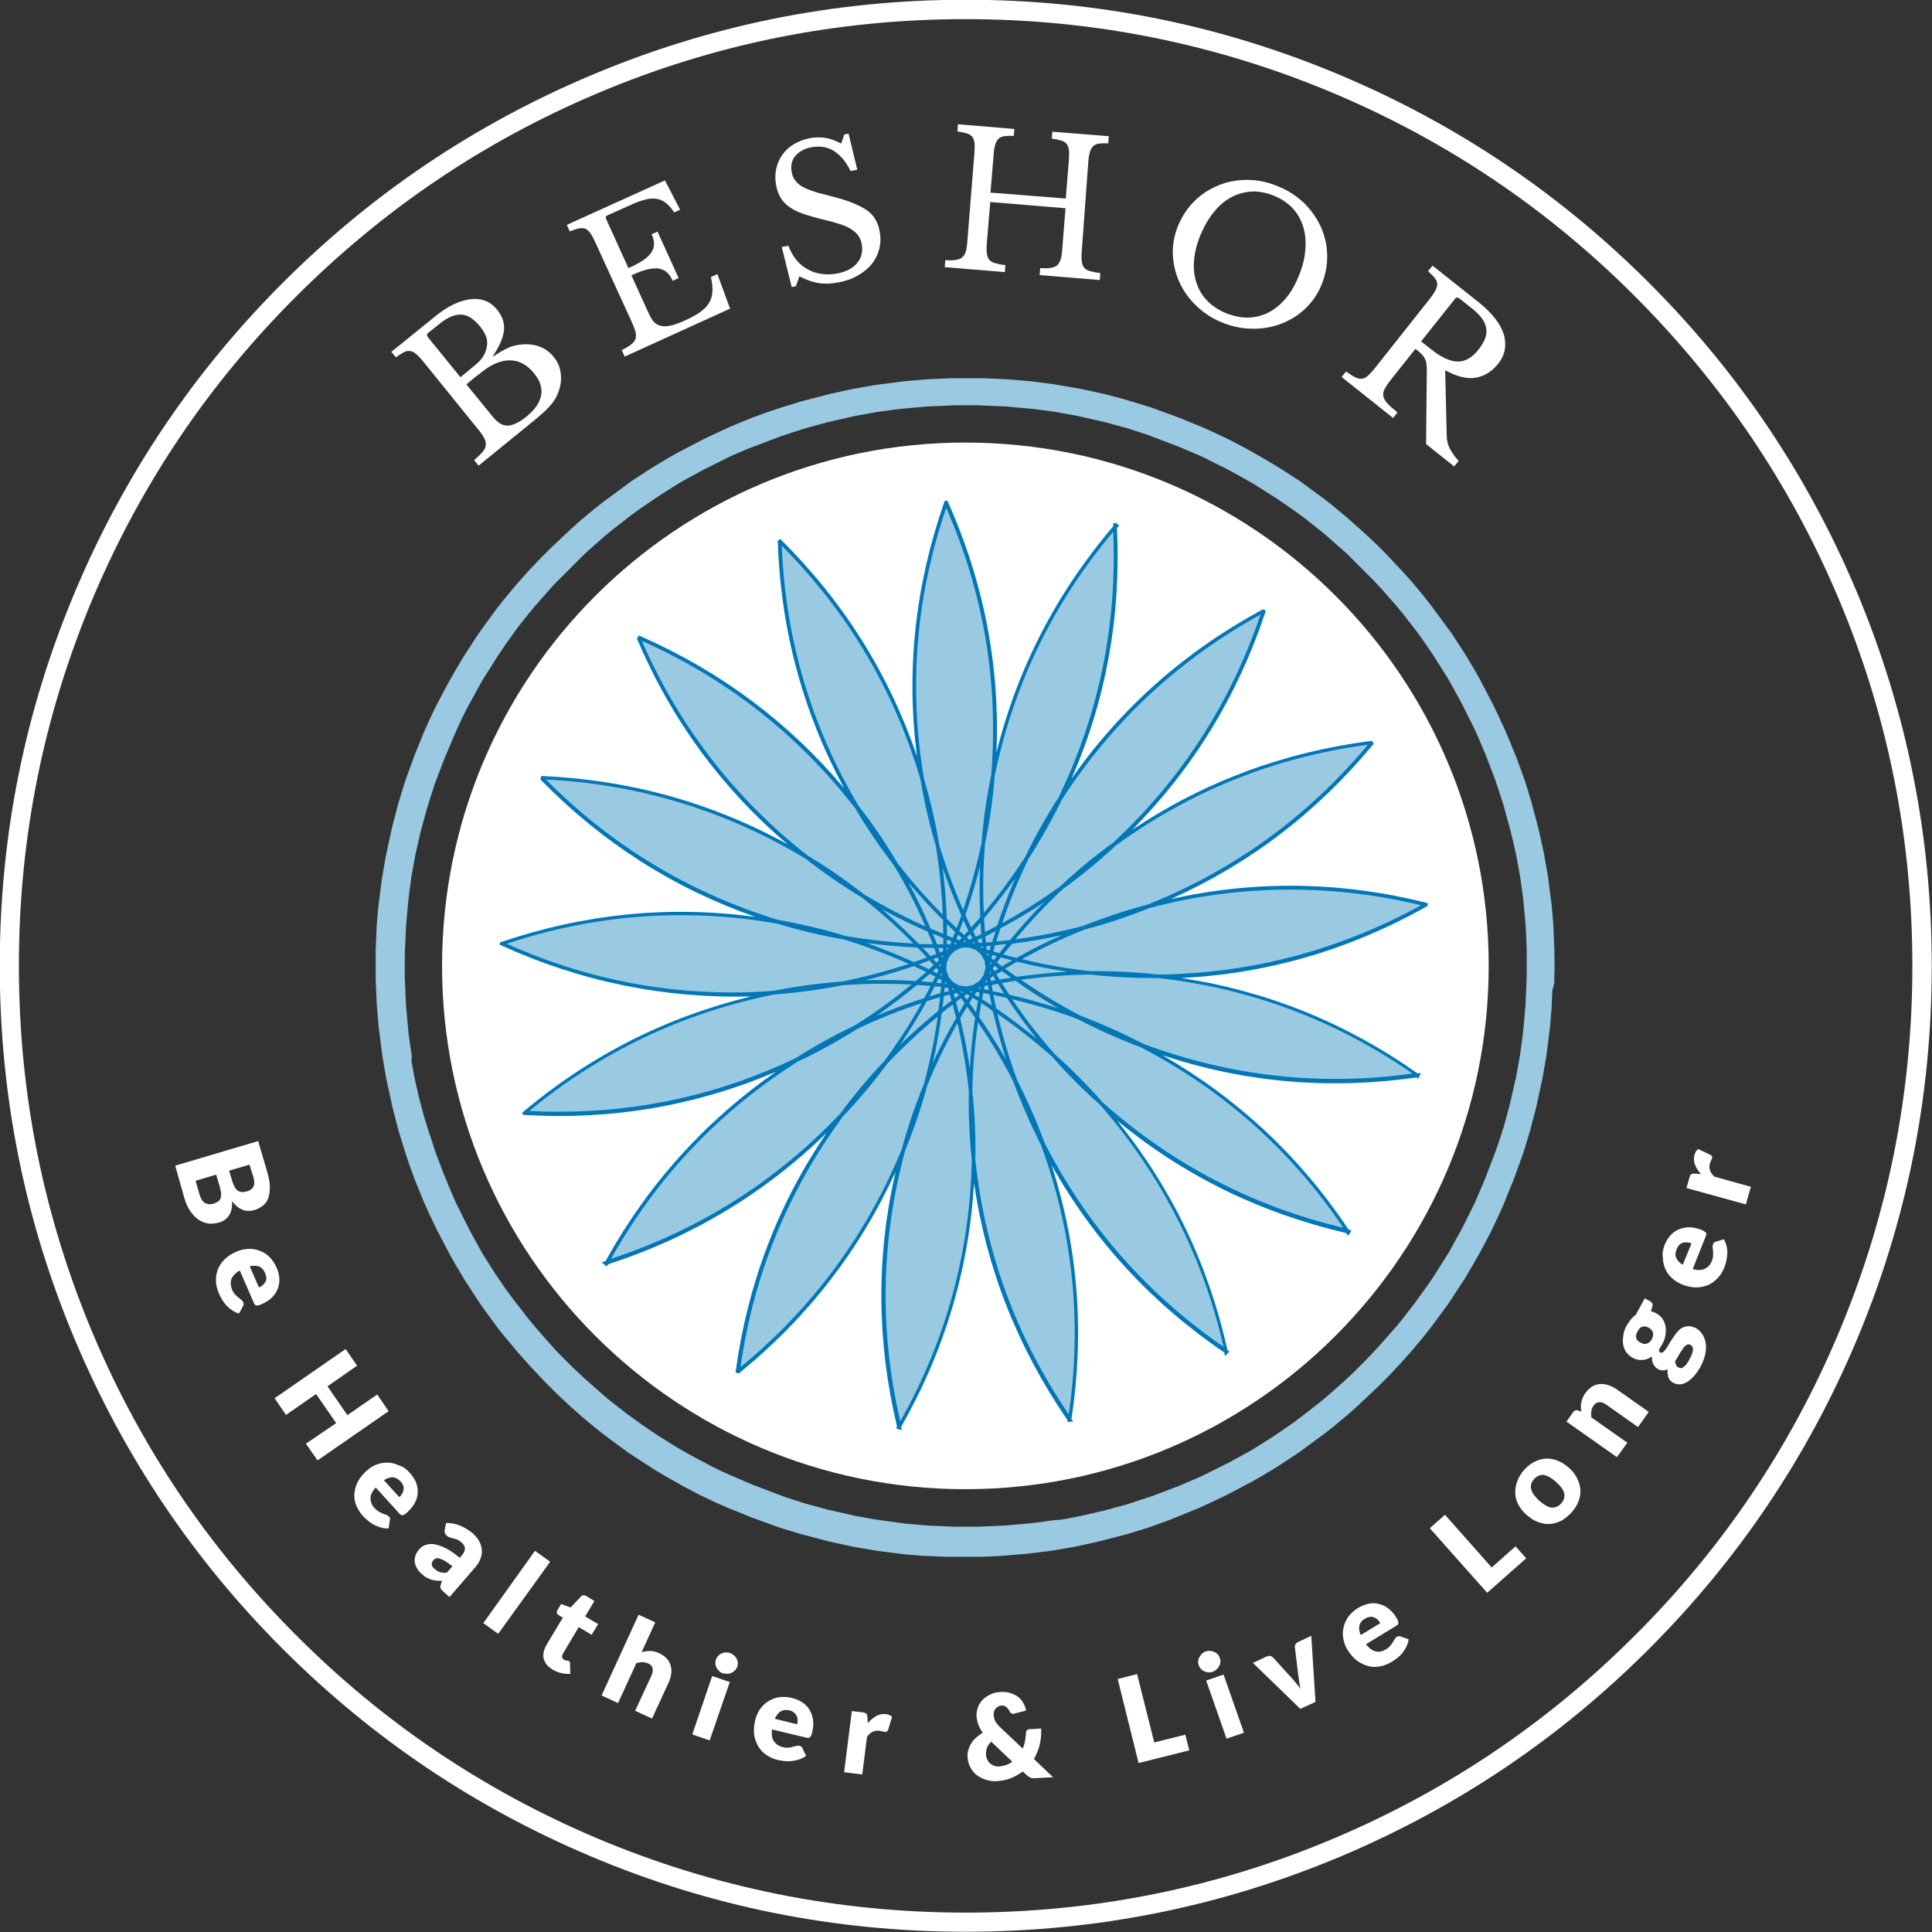 <?xml version="1.0" encoding="UTF-8"?>
<!-- Generator: Adobe Illustrator 19.0.0, SVG Export Plug-In . SVG Version: 6.00 Build 0)  -->
<svg xmlns="http://www.w3.org/2000/svg" xmlns:xlink="http://www.w3.org/1999/xlink" version="1.1" id="Layer_1" x="0px" y="0px" viewBox="385.3 -82.7 777.5 777.5" style="enable-background:new 385.3 -82.7 777.5 777.5;" xml:space="preserve">
<rect x="385.3" y="-82.7" width="777.5" height="777.5" fill="#333333" stroke="none"/>
<style type="text/css">
	.st0{display:none;fill:#262626;}
	.st1{fill:#0177B7;}
	.st2{fill:#9AC9E2;}
	.st3{clip-path:url(#SVGID_2_);fill:#FFFFFF;}
	.st4{clip-path:url(#SVGID_4_);fill:#FFFFFF;}
	.st5{clip-path:url(#SVGID_6_);fill:#FFFFFF;}
	.st6{clip-path:url(#SVGID_8_);fill:#FFFFFF;}
	.st7{clip-path:url(#SVGID_10_);fill:#FFFFFF;}
	.st8{clip-path:url(#SVGID_12_);fill:#FFFFFF;}
	.st9{clip-path:url(#SVGID_14_);fill:#FFFFFF;}
	.st10{clip-path:url(#SVGID_16_);fill:#FFFFFF;}
	.st11{clip-path:url(#SVGID_18_);fill:#FFFFFF;}
	.st12{clip-path:url(#SVGID_20_);fill:#FFFFFF;}
	.st13{clip-path:url(#SVGID_22_);fill:#FFFFFF;}
	.st14{clip-path:url(#SVGID_24_);fill:#FFFFFF;}
	.st15{clip-path:url(#SVGID_26_);fill:#FFFFFF;}
	.st16{clip-path:url(#SVGID_28_);fill:#FFFFFF;}
	.st17{clip-path:url(#SVGID_30_);fill:#FFFFFF;}
	.st18{clip-path:url(#SVGID_32_);fill:#FFFFFF;}
	.st19{clip-path:url(#SVGID_34_);fill:#FFFFFF;}
	.st20{clip-path:url(#SVGID_36_);fill:#FFFFFF;}
	.st21{clip-path:url(#SVGID_38_);fill:#FFFFFF;}
	.st22{clip-path:url(#SVGID_40_);fill:#FFFFFF;}
	.st23{clip-path:url(#SVGID_42_);fill:#FFFFFF;}
	.st24{clip-path:url(#SVGID_44_);fill:#FFFFFF;}
	.st25{clip-path:url(#SVGID_46_);fill:#FFFFFF;}
	.st26{clip-path:url(#SVGID_48_);fill:#FFFFFF;}
	.st27{clip-path:url(#SVGID_50_);fill:#FFFFFF;}
	.st28{clip-path:url(#SVGID_52_);fill:#FFFFFF;}
	.st29{clip-path:url(#SVGID_54_);fill:#FFFFFF;}
	.st30{clip-path:url(#SVGID_56_);fill:#FFFFFF;}
	.st31{clip-path:url(#SVGID_58_);fill:#FFFFFF;}
	.st32{clip-path:url(#SVGID_60_);fill:#FFFFFF;}
	.st33{clip-path:url(#SVGID_62_);fill:#9AC9E2;}
</style>
<rect id="XMLID_1_" x="234" y="-234" class="st0" width="1080" height="1080"></rect>
<g id="XMLID_2_">
	<circle id="XMLID_145_" class="st1" cx="774" cy="306" r="207"></circle>
	<path id="XMLID_325_" class="st2" d="M1010.8,313v-2.4l0.1-2.4v-4.7l-0.1-4.7l-0.1-2.4l-0.1-2.4l-0.1-2.4l-0.1-2.4l-0.2-2.3   l-0.2-2.4l-0.2-2.4l-0.3-2.4l-0.3-2.3l-0.3-2.4l-0.3-2.3l-0.3-2.4l-0.4-2.3l-0.4-2.3l-0.4-2.3l-0.4-2.3l-0.5-2.3l-0.5-2.3l-0.5-2.3   l-0.5-2.3l-0.6-2.3l-0.6-2.3l-0.6-2.3l-0.6-2.3l-0.6-2.3l-0.7-2.3l-0.7-2.3l-0.7-2.3l-0.7-2.2l-0.8-2.2l-0.8-2.2l-0.8-2.2l-0.8-2.2   l-0.9-2.2l-0.9-2.2l-0.9-2.2l-0.9-2.1l-0.9-2.2l-1-2.2l-1-2.1l-1-2.2l-1-2.1l-1-2.1l-1.1-2.1l-1.1-2.1l-1.1-2.1l-1.1-2.1l-1.1-2.1   l-1.2-2.1l-1.2-2.1l-1.2-2l-1.2-2l-1.2-2l-1.3-2l-1.3-2l-1.3-2l-1.3-2l-1.4-1.9l-1.4-1.9l-1.4-1.9l-1.4-1.9l-1.4-1.9l-1.4-1.9   l-1.5-1.9l-1.5-1.9l-1.5-1.8l-1.5-1.8l-1.5-1.8l-1.6-1.8l-1.6-1.8l-1.6-1.7l-1.6-1.7l-1.6-1.7l-1.6-1.7l-1.6-1.7l-1-1l-1.7-1.7   l-1.7-1.6l-1.7-1.6l-1.7-1.6l-1.8-1.6l-1.8-1.6l-1.8-1.6l-1.8-1.6l-1.8-1.5l-1.8-1.5l-1.8-1.5l-1.9-1.5l-1.9-1.5l-1.9-1.4l-1.9-1.4   l-1.9-1.4l-1.9-1.4l-1.9-1.4l-2-1.3l-2-1.3l-2-1.3l-4-2.5l-2-1.2l-4.1-2.4l-2.1-1.2l-4.1-2.3l-2.1-1.1l-2.1-1.1l-2.1-1.1l-2.1-1   l-2.1-1l-2.1-1l-2.2-1l-2.2-1l-2.2-0.9l-1.3-0.5l-2.2-0.9l-2.2-0.9l-2.2-0.9l-2.2-0.8l-2.2-0.8l-2.2-0.8l-2.2-0.8l-2.2-0.8   l-2.3-0.7l-2.3-0.7l-2.3-0.7l-2.3-0.7l-2.3-0.7l-2.3-0.6l-2.3-0.6l-2.3-0.6l-2.3-0.5l-2.3-0.5l-2.3-0.5l-2.3-0.5l-2.3-0.4l-2.3-0.4   l-2.3-0.4l-2.3-0.4l-2.3-0.4l-2.3-0.3l-2.3-0.3l-2.4-0.3l-2.4-0.3l-2.4-0.2l-2.4-0.2l-2.4-0.2l-2.4-0.2l-2.4-0.1l-2.4-0.1l-2.4-0.1   l-2.4-0.1h-2.4h-2.4h-2.3h-2.4h-2.4l-2.4,0.1l-2.4,0.1l-2.4,0.1l-2.4,0.1l-2.4,0.2l-2.4,0.2l-2.3,0.2l-2.4,0.2l-2.4,0.3l-2.3,0.3   l-2.4,0.3l-2.3,0.3l-2.4,0.3l-2.3,0.4l-2.3,0.4l-2.3,0.4l-2.3,0.4l-2.3,0.5l-2.3,0.5l-2.3,0.5l-2.3,0.5l-2.3,0.6l-2.3,0.6l-4.6,1.2   l-2.3,0.6l-2.3,0.7l-2.3,0.7l-2.3,0.7l-2.2,0.7l-4.5,1.5l-2.2,0.8l-2.2,0.8l-2.2,0.8l-2.2,0.9l-2.2,0.9l-2.1,0.9l-2.2,0.9l-2.2,1   l-2.1,1l-2.2,1l-2.1,1l-2.1,1l-2.1,1.1l-2.1,1.1l-2.1,1.1l-2.1,1.1l-2.1,1.1l-2.1,1.2l-2.1,1.2l-2,1.2l-2,1.2l-2,1.2l-2,1.3l-2,1.3   l-2,1.3l-2,1.3l-1.9,1.4l-1.9,1.4l-1.9,1.4l-1.9,1.4l-1.9,1.4l-1.9,1.4l-1.9,1.5l-1.9,1.5l-1.8,1.5l-1.8,1.5l-1.8,1.5l-1.8,1.6   l-1.8,1.6l-1.7,1.6l-1.7,1.6l-1.7,1.6l-1.7,1.6l-1.7,1.6l-1,1l-1.7,1.7l-1.7,1.7l-1.6,1.7l-1.6,1.7l-1.6,1.7l-1.6,1.8l-1.6,1.8   l-1.6,1.8l-1.5,1.8l-1.5,1.8l-1.5,1.8l-1.5,1.9l-1.5,1.9l-1.4,1.9l-1.4,1.9l-1.4,1.9l-1.4,1.9l-2.7,3.9l-1.3,2l-1.3,2l-1.3,2   l-1.3,2l-1.2,2l-2.4,4.1l-1.2,2.1l-2.3,4.1l-1.1,2.1l-1.1,2.1l-1.1,2.1l-1.1,2.1l-1,2.1l-1,2.1l-1,2.2l-1,2.2l-0.9,2.1l-0.5,1.3   l-0.9,2.2l-0.9,2.2l-0.9,2.2l-0.8,2.2l-0.8,2.2l-0.8,2.2l-0.8,2.2l-0.8,2.2l-0.7,2.3l-0.7,2.3l-0.7,2.3l-0.7,2.3l-0.6,2.3l-0.6,2.3   l-0.6,2.3l-0.6,2.3l-0.5,2.3l-0.5,2.3l-0.5,2.3l-0.5,2.3l-0.5,2.3l-0.4,2.3l-0.4,2.3l-0.4,2.3l-0.4,2.3l-0.3,2.4l-0.3,2.3l-0.3,2.4   l-0.3,2.4l-0.3,2.3l-0.2,2.4l-0.2,2.4l-0.2,2.4l-0.1,2.4l-0.1,2.4l-0.1,2.4l-0.1,2.4v2.4v2.4v2.3v2.4v2.4l0.1,2.4l0.1,2.4l0.1,2.4   l0.1,2.4l0.2,2.4l0.2,2.4l0.2,2.4l0.2,2.4l0.3,2.4l0.3,2.3l0.3,2.4l0.3,2.4l0.3,2.3l0.4,2.3l0.4,2.3l0.4,2.3l0.4,2.3l0.5,2.3   l0.5,2.3l0.5,2.3l0.5,2.3l0.5,2.3l0.6,2.3l0.6,2.3l0.6,2.3l0.6,2.3l0.7,2.3l0.7,2.3l0.7,2.3l0.7,2.2l1.5,4.5l0.8,2.2l0.8,2.2   l0.8,2.2l1.8,4.4l0.9,2.2l0.9,2.2l1,2.2l1,2.2l1,2.1l1,2.1l1,2.1l1.1,2.1l1.1,2.1l1.1,2.1l1.1,2.1l1.1,2.1l1.2,2.1l1.2,2.1l1.2,2   l1.2,2l1.2,2l1.3,2l1.3,2l1.3,2l1.3,2l1.3,1.9l1.4,2l1.4,1.9l1.4,1.9l1.4,1.9l1.4,1.9l1.5,1.9l1.5,1.8l1.5,1.8l1.5,1.8l1.5,1.8   l1.6,1.8l1.6,1.8l1.6,1.8l1.6,1.7l1.6,1.7l1.6,1.7l1.6,1.7l1,1l1.7,1.7l1.7,1.7l1.7,1.6l1.7,1.6l1.7,1.6l1.8,1.6l1.8,1.6l1.8,1.6   l3.6,3l1.8,1.5l1.9,1.5l1.9,1.5l1.9,1.4l1.9,1.4l1.9,1.4l1.9,1.4l1.9,1.4l2,1.3l2,1.3l2,1.3l2,1.3l2,1.3l2,1.2l4.1,2.4l2.1,1.2   l4.1,2.3l2.1,1.1l2.1,1.1l2.1,1.1l2.1,1l2.1,1l2.1,1l4.3,1.9l2.2,0.9l1.3,0.5l2.2,0.9l2.2,0.9l2.2,0.9l2.2,0.8l2.2,0.8l2.2,0.8   l2.2,0.8l2.2,0.8l2.2,0.7l2.3,0.7l2.3,0.7l2.3,0.7l2.3,0.6l2.3,0.6l2.3,0.6l2.3,0.6l2.3,0.6l2.3,0.5l2.3,0.5l2.3,0.5l2.3,0.5   l2.3,0.4l2.3,0.4l2.3,0.4l2.3,0.4l2.3,0.3l2.3,0.3l2.4,0.3l2.3,0.3l2.4,0.3l2.4,0.2l2.4,0.2l2.4,0.2l2.4,0.1l2.4,0.1l2.4,0.1   l2.4,0.1h2.4h2.3h2.3h2.4h2.4h2.4l2.4-0.1l2.4-0.1l2.4-0.1l2.4-0.2l2.4-0.2l2.4-0.2l2.4-0.2l2.4-0.2l2.3-0.3l2.4-0.3l2.4-0.3   l2.3-0.3l2.3-0.4l2.3-0.4l2.3-0.4l2.3-0.4l2.3-0.5l2.3-0.5l2.3-0.5l4.6-1.1l2.3-0.6l2.3-0.6l2.3-0.6l2.3-0.6l2.3-0.7l2.3-0.7   l2.3-0.7l2.2-0.7l2.2-0.8l2.2-0.8l2.2-0.8l2.2-0.8l2.2-0.9l4.4-1.8l2.2-0.9l2.2-0.9l2.2-1l2.2-1l2.1-1l2.1-1l2.1-1l2.1-1.1l2.1-1.1   l2.1-1.1l2.1-1.1l2.1-1.1l2.1-1.2l2.1-1.2l2-1.2l2-1.2l2-1.2l2-1.3l2-1.3l3.9-2.6l2-1.4l1.9-1.4l1.9-1.4l1.9-1.4l1.9-1.4l1.9-1.4   l1.9-1.5l1.9-1.5l1.8-1.5l1.8-1.5l1.8-1.5l1.8-1.6l1.8-1.6l1.7-1.6l1.7-1.6l1.7-1.6l1.7-1.6l1.7-1.6l1-1l1.7-1.7l1.7-1.7l1.6-1.7   l1.6-1.7l1.6-1.7l1.6-1.8l1.6-1.8l1.6-1.8l3-3.6l1.5-1.8l1.5-1.9l1.5-1.9l1.4-1.9l1.4-1.9l1.4-1.9l1.4-1.9l1.4-1.9l1.3-2l1.3-2   l1.3-2l1.3-2l1.3-2l1.2-2l2.4-4.1l1.2-2.1l2.3-4.1l1.1-2.1l1.1-2.1l1.1-2.1l1-2.1l1-2.1l1-2.1l1-2.2l1-2.2l0.9-2.2l0.5-1.3l0.9-2.2   l0.9-2.2l0.9-2.2l0.8-2.2l0.8-2.2l0.8-2.2l0.8-2.2l0.8-2.2l0.7-2.3l0.7-2.3l0.7-2.3l0.7-2.3l0.6-2.3l0.6-2.3l0.6-2.3l0.6-2.3   l0.5-2.3l0.5-2.3l0.5-2.3l0.5-2.3l0.5-2.3l0.4-2.3l0.4-2.3l0.4-2.3l0.4-2.3l0.3-2.3l0.3-2.4l0.3-2.4l0.3-2.4l0.3-2.4l0.2-2.4   l0.2-2.4l0.2-2.4l0.1-2.4l0.1-2.4l0.1-2.4L1010.8,313z M999.7,301.5v2.3v2.2v0.1v2.2v2.3l-0.1,2.2l-0.1,2.3l-0.1,2.3l-0.1,2.3   l-0.1,2.2l-0.2,2.3l-0.2,2.2l-0.2,2.3l-0.2,2.2l-0.2,2.2l-0.3,2.2l-0.3,2.2l-0.3,2.2L997,342l-0.4,2.2l-0.4,2.2l-0.4,2.2l-0.4,2.2   l-0.5,2.2l-0.5,2.2l-0.5,2.2l-0.5,2.2l-0.5,2.2l-0.6,2.2l-0.6,2.2l-0.6,2.2l-0.6,2.2l-0.7,2.2l-1.4,4.3l-0.7,2.1l-0.8,2.1l-0.8,2.1   l-0.8,2.1l-0.8,2.1l-0.8,2.1l-0.8,2.1l-0.9,2.1l-0.5,1.2l-0.9,2.1l-0.9,2.1l-0.9,2.1l-1,2l-1,2l-1,2l-1,2l-1,2l-1.1,2l-1.1,2   l-1.1,2l-1.1,2l-1.1,2l-1.2,1.9l-1.2,1.9l-1.2,1.9l-1.2,1.9l-1.2,1.9l-1.3,1.9l-1.3,1.9l-1.3,1.8l-1.3,1.8l-1.3,1.8l-1.3,1.8   l-1.4,1.8l-1.4,1.8l-1.4,1.8l-1.4,1.8l-1.4,1.7l-1.5,1.7l-1.5,1.7l-1.5,1.7l-1.5,1.7l-1.5,1.7l-1.5,1.6l-3.1,3.3l-1.6,1.6l-0.9,0.9   l-1.6,1.6l-1.6,1.6l-3.3,3.1l-1.7,1.5l-3.4,3l-1.7,1.5l-3.5,2.9l-1.8,1.4l-1.8,1.4l-1.8,1.4l-1.8,1.4l-3.6,2.7l-1.9,1.3l-1.9,1.3   l-1.9,1.3l-1.9,1.3l-1.9,1.2l-1.9,1.2L892,499l-1.9,1.2l-1.9,1.1l-2,1.1l-2,1.1l-2,1.1l-2,1.1l-2,1l-2,1l-4,2l-2,1l-2.1,1l-2.1,0.9   l-2.1,0.9l-2.1,0.9l-2.1,0.9l-2.1,0.8l-2.1,0.8l-2.1,0.8l-2.1,0.8l-2.1,0.8l-2.1,0.7l-2.2,0.7l-2.1,0.7l-2.1,0.7l-2.2,0.7l-2.2,0.6   l-2.2,0.6l-4.4,1.2l-2.2,0.5l-2.2,0.5l-2.2,0.5l-2.2,0.5l-2.2,0.5l-2.2,0.4l-2.2,0.4l-2.2,0.4L810,529l-2.2,0.3l-2.2,0.3l-2.2,0.3   l-2.2,0.3l-2.2,0.2l-2.2,0.2l-2.2,0.2l-2.2,0.2l-2.3,0.2l-2.2,0.1l-2.3,0.1l-2.3,0.1l-2.3,0.1l-2.3,0.1h-2.3h-2.3h-2.2h-2.3   l-2.3-0.1l-2.3-0.1l-2.3-0.1l-2.3-0.1l-2.2-0.1l-2.3-0.2l-2.2-0.2l-2.2-0.2l-2.3-0.2l-2.2-0.3l-2.2-0.3l-2.2-0.3l-2.2-0.3l-4.5-0.7   l-2.2-0.4l-2.2-0.4l-2.2-0.4l-2.2-0.5l-2.2-0.5l-2.2-0.5l-2.2-0.5l-2.2-0.5l-2.2-0.6l-2.2-0.6l-2.2-0.6l-2.2-0.6l-2.2-0.7l-2.2-0.7   l-2.2-0.7l-2.1-0.7l-2.1-0.8l-2.1-0.8l-2.1-0.8l-2.1-0.8l-2.1-0.8l-2.1-0.8l-2.1-0.9l-1.2-0.5l-2.1-0.9l-2.1-0.9l-2.1-0.9l-4.1-1.9   l-2-1l-2-1l-2-1.1l-2-1l-2-1.1l-2-1.1l-2-1.1l-3.9-2.3l-3.8-2.4l-1.9-1.2l-1.9-1.2l-1.9-1.3l-1.9-1.3l-1.9-1.3l-1.8-1.3l-1.8-1.3   l-1.8-1.3l-1.8-1.4l-1.8-1.4l-1.8-1.4l-1.8-1.4l-1.7-1.4l-1.7-1.5l-1.7-1.5l-1.7-1.5l-1.7-1.5l-1.7-1.5l-1.6-1.5l-3.3-3.1l-2.5-2.5   l-1.6-1.6l-1.6-1.6l-1.5-1.6l-1.5-1.7l-1.5-1.7l-1.5-1.7l-1.5-1.7l-1.5-1.7l-1.4-1.7l-1.4-1.7l-1.4-1.8l-1.4-1.8l-1.4-1.8l-1.4-1.8   l-2.7-3.6l-1.3-1.8l-1.3-1.9l-1.3-1.9l-1.3-1.9l-1.2-1.9l-1.2-1.9l-1.2-1.9l-1.2-1.9l-1.1-1.9l-1.1-2l-1.1-2l-1.1-2l-1.1-2l-1-2   l-1-2l-2-4l-1-2l-1-2.1l-0.9-2.1l-0.9-2.1l-0.9-2.1l-0.8-2.1l-0.9-2.1l-0.8-2.1l-0.8-2.1l-0.8-2.1l-0.8-2.1l-0.7-2.1l-0.7-2.2   l-0.7-2.1l-0.7-2.1l-0.7-2.2l-1.3-4.3l-1.2-4.4l-1.1-4.4l-0.5-2.2l-0.5-2.2l-0.5-2.2l-0.4-2.2l-0.4-2.2l-0.4-2.2l0.1-2.4l-0.7-4.5   l-0.3-2.2l-0.3-2.2l-0.2-2.2l-0.4-4.5l-0.2-2.2l-0.2-2.3l-0.1-2.2l-0.1-2.3l-0.1-2.3l-0.1-2.3l-0.1-2.3v-2.3v-2.3v-2.2v-2.3   l0.1-2.3l0.1-2.3l0.1-2.3l0.1-2.3l0.1-2.2l0.2-2.3l0.2-2.2l0.4-4.5l0.5-4.5l0.3-2.2l0.3-2.2l0.3-2.2l0.4-2.2l0.4-2.2l0.4-2.2   l0.4-2.2l0.5-2.2l0.5-2.2l0.5-2.2l0.5-2.2l0.6-2.2l0.6-2.2l0.6-2.2l0.6-2.2l1.3-4.3l0.7-2.2l0.7-2.1l0.7-2.2l0.8-2.1l0.8-2.1   l0.8-2.1l0.8-2.1l0.8-2.1l0.9-2.1l0.9-2.1l0.5-1.2l0.9-2.1l0.9-2.1l0.9-2.1l1.9-4.1l1-2l1-2l1.1-2l1.1-2l1.1-2l1.1-2l1.1-2l1.1-1.9   l1.2-1.9l1.2-1.9l1.2-1.9l1.2-1.9l1.2-1.9l1.3-1.9l1.3-1.9l1.3-1.9l1.3-1.8l1.3-1.8l1.3-1.8l1.4-1.8l2.8-3.5l1.4-1.7l1.4-1.7   l1.5-1.7l1.5-1.7l1.5-1.7l1.5-1.7l1.5-1.7l1.6-1.6l1.6-1.6l1.6-1.6l1.6-1.6l0.9-0.9l1.6-1.6l1.6-1.6l1.6-1.6l1.6-1.5l3.4-3l1.7-1.5   l1.7-1.5l1.7-1.4l1.7-1.4l1.8-1.4l1.8-1.4l1.8-1.4l1.8-1.4l1.8-1.3l1.8-1.3l1.9-1.3l1.9-1.3l1.9-1.3l3.8-2.5l3.8-2.4l1.9-1.2   l1.9-1.1l2-1.1l2-1.1l2-1.1l2-1.1l2-1l2-1l2-1l2-1l2-1l2.1-1l2.1-0.9l2.1-0.9l2.1-0.9l2.1-0.8l2.1-0.8l2.1-0.8l2.1-0.8l2.1-0.8   l2.1-0.8l2.1-0.7l2.1-0.7l2.1-0.7l2.2-0.7l2.2-0.7l2.2-0.6l2.2-0.6l2.2-0.6l2.2-0.6l2.2-0.5l2.2-0.5l2.2-0.5l2.2-0.5l2.2-0.5   l2.2-0.4l2.2-0.4l2.2-0.4l2.2-0.4l2.2-0.3l2.2-0.3l2.2-0.3l4.5-0.5l4.5-0.4l2.2-0.2l2.3-0.2l2.2-0.1l2.3-0.1l2.3-0.1l2.3-0.1   l2.3-0.1h2.3h2.3h2.2h2.3l2.3,0.1l2.3,0.1l2.3,0.1l2.3,0.1l2.3,0.1l2.2,0.2l2.2,0.2l2.3,0.2l2.2,0.2l2.2,0.2l2.2,0.3l2.2,0.3   l2.2,0.3l2.2,0.3l2.2,0.4l2.2,0.4l2.2,0.4l2.2,0.4l2.2,0.5l2.2,0.5l2.2,0.5l2.2,0.5l2.2,0.5l2.2,0.6l2.2,0.6l2.2,0.6l2.2,0.6   l2.2,0.7l4.3,1.4l2.1,0.7l2.1,0.8l2.1,0.8l2.1,0.8l2.1,0.8l2.1,0.8l2.1,0.8l2.1,0.9l1.2,0.5l2.1,0.9l2.1,0.9l2,0.9l2,1l2,1l2,1l2,1   l2,1l2,1.1l2,1.1l2,1.1l1.9,1.1l2,1.1l1.9,1.2l1.9,1.2l1.9,1.2l1.9,1.2l1.9,1.2l1.9,1.3l1.9,1.3l1.9,1.3l1.8,1.3l1.8,1.3l1.8,1.3   l1.8,1.4l3.5,2.8l1.8,1.4l1.7,1.4l1.7,1.5l1.7,1.5l1.7,1.5l1.7,1.5l1.7,1.5l1.6,1.6l1.6,1.6l1.6,1.6l2.5,2.5l1.6,1.6l1.6,1.6   l3.1,3.3l1.5,1.7l3,3.4l1.5,1.7l2.9,3.5l1.4,1.8l1.4,1.8l1.4,1.8l1.4,1.8l1.3,1.8l1.3,1.8l1.3,1.9l1.3,1.9l1.3,1.9l1.2,1.9l1.2,1.9   l1.2,1.9l1.2,1.9l1.2,1.9l1.1,1.9l1.1,2l1.1,2l2.2,4l1,2l1,2l1,2l1,2l1,2l1,2.1l0.9,2.1l0.9,2.1l0.9,2.1l0.9,2.1l0.8,2.1l0.8,2.1   l0.8,2.1l0.8,2.1l0.8,2.1l0.7,2.1l0.7,2.1l0.7,2.1l0.7,2.2l0.7,2.2l0.6,2.2l0.6,2.2l1.2,4.4l1.1,4.4l0.5,2.2l0.5,2.2l0.5,2.2   l0.4,2.2l0.4,2.2l0.4,2.2l0.4,2.2l0.3,2.2l0.3,2.2l0.3,2.2l0.3,2.2l0.2,2.2l0.2,2.2l0.2,2.2l0.2,2.2l0.2,2.3l0.1,2.3l0.1,2.2   l0.1,2.3l0.1,2.3L999.7,301.5"></path>
	<g id="XMLID_146_">
		<g>
			<defs>
				<rect id="SVGID_1_" x="385.3" y="-82.7" width="777.5" height="777.5"></rect>
			</defs>
			<clipPath id="SVGID_2_">
				<use xlink:href="#SVGID_1_" style="overflow:visible;"></use>
			</clipPath>
			<path id="XMLID_321_" class="st3" d="M577.9,104.7l-1.8-2.2c1.5-1.3,2.6-2.4,3.4-3.3s1.2-1.8,1.3-2.7c0.1-0.9-0.1-1.8-0.6-2.8     s-1.3-2.2-2.4-3.5l-22-27.2c-1.1-1.4-2.1-2.4-2.9-3.1s-1.6-1.2-2.4-1.3c-0.8-0.2-1.7,0-2.6,0.4c-0.9,0.5-2,1.2-3.3,2.1l-1.8-2.2     l17.4-14.1c5.2-4.3,10.1-6.6,14.5-7.1c4.4-0.5,8,0.9,10.7,4.3c2.1,2.6,3,5.3,2.7,8.3c-0.3,2.9-1.8,6.4-4.4,10.2l0.2,0.2     c1.3-0.9,2.5-1.6,3.5-2.2s2-1,2.8-1.4c0.9-0.4,1.7-0.6,2.6-0.8c0.9-0.2,1.7-0.3,2.6-0.4c5.4-0.4,9.7,1.3,12.7,5     c1.7,2.1,2.7,4.4,2.9,7.1c0.3,2.7-0.2,5.4-1.4,8.1c-0.4,0.9-0.8,1.7-1.4,2.5c-0.5,0.8-1.2,1.6-2,2.5s-1.8,1.9-3,2.9     s-2.6,2.3-4.3,3.6L577.9,104.7z M597,85.1c7-5.7,8.1-11.6,3.2-17.6c-3.6-4.4-7.9-6-12.9-4.8c-0.8,0.2-1.6,0.5-2.4,0.8     s-1.5,0.7-2.4,1.2c-0.9,0.5-1.8,1.2-2.9,2c-1.1,0.8-2.4,1.9-4,3.1L573,72l10.6,13c1.9,2.4,3.9,3.6,6,3.6     C591.6,88.5,594.1,87.4,597,85.1 M573.9,66.4c1.2-1,2.2-1.8,3-2.5s1.4-1.3,1.9-1.9s0.9-1.1,1.2-1.7c0.3-0.5,0.6-1.1,0.8-1.8     c0.6-1.8,0.7-3.4,0.4-4.9c-0.4-1.5-1.3-3.2-2.7-4.9c-2.5-3.1-5-4.7-7.6-4.8c-2.6-0.1-5.5,1.1-8.7,3.7l-4.5,3.6     c-0.7,0.5-0.7,1.1-0.2,1.8l13.1,16.1L573.9,66.4z"></path>
		</g>
		<g>
			<defs>
				<rect id="SVGID_3_" x="385.3" y="-82.7" width="777.5" height="777.5"></rect>
			</defs>
			<clipPath id="SVGID_4_">
				<use xlink:href="#SVGID_3_" style="overflow:visible;"></use>
			</clipPath>
			<path id="XMLID_320_" class="st4" d="M638.2,25.2c2.5-1.1,4.5-2.2,6-3.2c1.5-1.1,2.6-2.1,3.3-3.2c0.7-1.1,1-2.2,1-3.4     s-0.3-2.5-1-3.8l2.4-1.1l8.5,18.7l-2.4,1.1c-0.6-1.4-1.3-2.5-2.2-3.3c-0.8-0.8-1.9-1.3-3.2-1.6c-1.3-0.2-2.8-0.1-4.6,0.3     c-1.8,0.4-4,1.2-6.6,2.4l7,15.4c0.7,1.5,1.4,2.7,2.2,3.5c0.8,0.8,1.8,1.3,3,1.5s2.5,0.1,4.1-0.3c1.6-0.4,3.4-1.1,5.6-2.1     c2.4-1.1,4.4-2.2,5.9-3.3c1.5-1.1,2.7-2.3,3.5-3.7c0.8-1.3,1.2-2.8,1.3-4.5c0.1-1.6-0.1-3.6-0.6-5.8l2.6-1.2l5.1,13.9l-42.4,19.3     l-1.2-2.6c1.6-0.8,2.8-1.5,3.7-2.2s1.5-1.4,1.8-2.2c0.3-0.8,0.3-1.7,0.1-2.8c-0.3-1.1-0.8-2.4-1.5-4L625,15.1     c-0.7-1.6-1.4-2.9-2-3.8c-0.6-0.9-1.3-1.5-2-1.9c-0.7-0.3-1.6-0.4-2.6-0.2s-2.3,0.6-3.8,1.2l-1.2-2.6l39.5-17.9L659,1.7l-2.4,1.1     c-1.1-1.7-2.2-3-3.4-3.9c-1.1-0.9-2.4-1.4-3.8-1.6c-1.4-0.2-3-0.1-4.7,0.4c-1.8,0.5-3.8,1.2-6.1,2.3l-8.7,3.9     c-0.8,0.3-1,0.9-0.6,1.7L638.2,25.2z"></path>
		</g>
		<g>
			<defs>
				<rect id="SVGID_5_" x="385.3" y="-82.7" width="777.5" height="777.5"></rect>
			</defs>
			<clipPath id="SVGID_6_">
				<use xlink:href="#SVGID_5_" style="overflow:visible;"></use>
			</clipPath>
			<path id="XMLID_319_" class="st5" d="M699.9,16.7l2.7-0.5c0.8,2.2,1.8,4,3.1,5.6c1.3,1.6,2.8,2.9,4.5,3.8c1.7,1,3.5,1.6,5.5,1.9     s4.1,0.3,6.4-0.1c3.6-0.7,6.4-2.1,8.1-4.2c1.8-2.1,2.4-4.6,1.9-7.6c-0.2-1.2-0.6-2.3-1.3-3.3c-0.6-1-1.5-1.8-2.7-2.6     s-2.6-1.5-4.5-2.1c-1.8-0.6-4.1-1.3-6.8-1.9c-3.3-0.8-6.1-1.6-8.4-2.4c-2.3-0.8-4.2-1.8-5.7-2.9c-1.5-1.1-2.6-2.4-3.4-3.8     c-0.8-1.4-1.4-3.1-1.7-5c-0.4-2.3-0.4-4.4,0.1-6.5s1.3-3.9,2.5-5.6c1.2-1.7,2.8-3.1,4.6-4.2c1.9-1.1,4-1.9,6.4-2.4     c2.2-0.4,4.2-0.4,6.3-0.1c2,0.3,4.1,1.1,6.3,2.3l1.3-3.7l1.7-0.3l3.5,14.5l-2.7,0.5c-1.9-3.8-4.2-6.5-6.8-8.1     c-2.6-1.6-5.5-2-8.6-1.5c-3,0.5-5.2,1.7-6.8,3.5c-1.5,1.8-2,4-1.5,6.5c0.2,1.2,0.6,2.2,1.2,3.1c0.6,0.9,1.4,1.7,2.4,2.4     s2.4,1.3,4,1.9c1.6,0.6,3.5,1.2,5.8,1.7c3.9,1,7.3,1.9,9.9,2.9c2.7,1,4.8,2,6.5,3.1s3,2.4,3.8,3.9c0.9,1.4,1.5,3.1,1.8,5     c0.5,2.5,0.4,4.8-0.2,7.1c-0.6,2.2-1.6,4.3-3.1,6.1s-3.4,3.3-5.7,4.6c-2.3,1.3-4.9,2.2-7.9,2.7c-2.8,0.5-5.4,0.6-7.8,0.2     c-2.4-0.4-4.9-1.3-7.6-2.7l-1.4,4l-1.7,0.3L699.9,16.7z"></path>
		</g>
		<g>
			<defs>
				<rect id="SVGID_7_" x="385.3" y="-82.7" width="777.5" height="777.5"></rect>
			</defs>
			<clipPath id="SVGID_8_">
				<use xlink:href="#SVGID_7_" style="overflow:visible;"></use>
			</clipPath>
			<path id="XMLID_318_" class="st6" d="M820.7,17.5c-0.2,1.9-0.2,3.4-0.1,4.6c0.1,1.2,0.4,2.1,0.9,2.8c0.5,0.7,1.3,1.2,2.4,1.5     c1,0.3,2.5,0.6,4.2,0.8l-0.2,2.8l-24.2-2l0.2-2.8c1.8,0.1,3.2,0.1,4.3-0.1s2-0.5,2.6-1.1s1.1-1.4,1.4-2.5     c0.3-1.1,0.5-2.5,0.6-4.2l1.3-16.2l-30.3-2.5l-1.3,15.7c-0.2,1.9-0.2,3.4-0.1,4.6c0.1,1.2,0.4,2.1,0.9,2.8     c0.5,0.7,1.3,1.2,2.4,1.5c1.1,0.3,2.5,0.6,4.2,0.8l-0.2,2.8l-24.2-2l0.2-2.8c1.8,0.1,3.2,0.1,4.3-0.1s2-0.5,2.6-1.1     c0.6-0.5,1.1-1.4,1.4-2.4c0.3-1.1,0.5-2.5,0.6-4.2l2.8-34.9c0.1-1.8,0.2-3.2,0.1-4.2c-0.1-1.1-0.4-2-0.8-2.6     c-0.5-0.7-1.2-1.1-2.2-1.5c-1-0.3-2.3-0.6-3.9-0.8l0.2-2.9l22.7,1.9l-0.2,2.8c-1.6-0.1-2.9,0-3.9,0.1c-1,0.2-1.8,0.5-2.4,1.2     c-0.6,0.6-1,1.5-1.3,2.6s-0.5,2.7-0.6,4.5l-1.2,14.4l30.3,2.4l1.2-14.9c0.1-1.7,0.2-3.2,0.1-4.3c-0.1-1.1-0.4-2-0.8-2.6     c-0.5-0.7-1.2-1.2-2.2-1.5s-2.3-0.6-3.9-0.8l0.2-2.8l22.7,1.8l-0.2,2.9c-1.6-0.1-2.9,0-3.9,0.1c-1,0.2-1.8,0.6-2.3,1.2     c-0.6,0.6-1,1.5-1.3,2.6s-0.5,2.6-0.6,4.5L820.7,17.5z"></path>
		</g>
		<g>
			<defs>
				<rect id="SVGID_9_" x="385.3" y="-82.7" width="777.5" height="777.5"></rect>
			</defs>
			<clipPath id="SVGID_10_">
				<use xlink:href="#SVGID_9_" style="overflow:visible;"></use>
			</clipPath>
			<path id="XMLID_315_" class="st7" d="M899.4-7.8c4.1,1.6,7.6,3.9,10.6,6.7c2.9,2.9,5.2,6.1,6.8,9.6s2.5,7.3,2.6,11.3     c0.1,4-0.6,8-2.2,11.9c-1.5,3.8-3.7,7-6.5,9.7s-6,4.7-9.6,6.1s-7.4,2.1-11.5,2.1s-8.2-0.8-12.2-2.4s-7.5-3.8-10.5-6.7     c-3-2.8-5.3-6-6.9-9.5c-1.6-3.5-2.5-7.2-2.7-11.1s0.5-7.7,2-11.5c1.6-3.9,3.8-7.3,6.6-10.1s6.1-4.9,9.7-6.4     c3.6-1.5,7.5-2.2,11.6-2.2C891.2-10.3,895.3-9.5,899.4-7.8 M878.9,43.4c3.1,1.2,6,1.8,8.9,1.7c2.9-0.1,5.6-0.8,8.1-2.1     c2.5-1.3,4.8-3.2,6.9-5.7c2.1-2.5,3.8-5.5,5.2-9c1.5-3.7,2.4-7.2,2.6-10.6c0.3-3.4,0-6.4-0.9-9.3c-0.9-2.8-2.3-5.3-4.3-7.4     c-2-2.1-4.6-3.8-7.6-5c-3.1-1.2-6.1-1.8-9-1.6s-5.7,1-8.2,2.4c-2.6,1.4-4.9,3.4-7,6.1c-2.1,2.6-3.9,5.8-5.4,9.5     c-1.4,3.5-2.2,6.9-2.4,10.1c-0.2,3.2,0.1,6.2,1.1,8.9c0.9,2.7,2.4,5.1,4.4,7.1C873.3,40.5,875.8,42.2,878.9,43.4"></path>
		</g>
		<g>
			<defs>
				<rect id="SVGID_11_" x="385.3" y="-82.7" width="777.5" height="777.5"></rect>
			</defs>
			<clipPath id="SVGID_12_">
				<use xlink:href="#SVGID_11_" style="overflow:visible;"></use>
			</clipPath>
			<path id="XMLID_312_" class="st8" d="M988.2,63.7c-2.5,3.1-5.5,5-9,5.6s-7.6-0.4-12.3-3l0.6,26c0,2.1,0.4,4,1.3,5.6     c0.8,1.6,2,3.2,3.5,4.9l-1.8,2.2l-11.3-9l0.3-29.9c0-1.1-0.1-2-0.2-2.7c-0.1-0.8-0.4-1.4-0.7-2s-0.8-1.2-1.4-1.8     c-0.6-0.6-1.4-1.2-2.3-1.9l-9.7,12.2c-1.2,1.5-2,2.7-2.6,3.8c-0.6,1.1-0.8,2.1-0.6,3c0.2,1,0.7,2,1.7,3c0.9,1,2.3,2.2,4,3.6     l-1.8,2.2L925.2,69l1.8-2.2c1.4,1,2.6,1.8,3.6,2.3s1.9,0.7,2.8,0.6c0.8-0.1,1.7-0.5,2.5-1.3c0.8-0.7,1.8-1.8,2.9-3.2l21.7-27.4     c1.1-1.4,1.9-2.5,2.4-3.5s0.8-1.8,0.8-2.7c0-0.8-0.4-1.6-1-2.4s-1.6-1.7-2.7-2.8l1.8-2.2l18.5,14.7c5.4,4.3,8.8,8.6,10.2,13     C991.7,56.2,991,60.2,988.2,63.7 M957.2,54.7l4.2,3.3c3.9,3.1,7.4,4.7,10.4,4.8c3,0.1,5.9-1.5,8.5-4.8c2.5-3.2,3.6-6,3.1-8.6     c-0.4-2.6-2.2-5.1-5.4-7.7l-5.4-4.3c-0.7-0.5-1.3-0.5-1.8,0.2L957.2,54.7z"></path>
		</g>
		<g>
			<defs>
				<rect id="SVGID_13_" x="385.3" y="-82.7" width="777.5" height="777.5"></rect>
			</defs>
			<clipPath id="SVGID_14_">
				<use xlink:href="#SVGID_13_" style="overflow:visible;"></use>
			</clipPath>
			<path id="XMLID_308_" class="st9" d="M455.8,386.4l33.4-9.9l3.6,12.3c0.7,2.3,1.1,4.4,1.1,6.1c0,1.7-0.2,3.3-0.6,4.5     c-0.5,1.3-1.2,2.3-2.2,3.1s-2.2,1.4-3.5,1.8c-0.7,0.2-1.5,0.3-2.3,0.3s-1.5-0.1-2.3-0.4c-0.7-0.3-1.5-0.7-2.2-1.3     s-1.4-1.3-2.1-2.2c0.1,2.4-0.3,4.3-1.2,5.7c-0.9,1.4-2.3,2.4-4.1,2.9c-1.4,0.4-2.8,0.5-4.2,0.4c-1.4-0.2-2.7-0.7-3.9-1.5     s-2.3-1.9-3.3-3.3c-1-1.4-1.8-3.1-2.4-5.1L455.8,386.4z M472.3,390l-8.3,2.5l1.6,5.5c0.3,1,0.7,1.8,1.1,2.4     c0.5,0.6,0.9,1,1.5,1.2c0.5,0.2,1.1,0.4,1.6,0.3c0.6,0,1.1-0.1,1.6-0.3c0.6-0.2,1.1-0.4,1.6-0.7c0.4-0.3,0.8-0.7,1-1.2     c0.2-0.5,0.3-1.1,0.3-1.8s-0.2-1.5-0.4-2.5L472.3,390z M477.5,388.4l1.2,4c0.3,0.9,0.5,1.6,0.9,2.3c0.3,0.7,0.7,1.2,1.2,1.6     c0.5,0.4,1,0.6,1.6,0.7c0.6,0.1,1.3,0,2.1-0.2c0.8-0.2,1.4-0.5,1.9-0.9s0.8-0.8,1-1.3c0.2-0.5,0.3-1.1,0.2-1.8s-0.2-1.5-0.5-2.3     l-1.4-4.5L477.5,388.4z"></path>
		</g>
		<g>
			<defs>
				<rect id="SVGID_15_" x="385.3" y="-82.7" width="777.5" height="777.5"></rect>
			</defs>
			<clipPath id="SVGID_16_">
				<use xlink:href="#SVGID_15_" style="overflow:visible;"></use>
			</clipPath>
			<path id="XMLID_305_" class="st10" d="M496.6,427.4c0.7,1.5,1,3,1.1,4.4c0.1,1.4-0.1,2.8-0.6,4.1s-1.3,2.5-2.3,3.5     c-1.1,1.1-2.4,1.9-4.1,2.7c-0.5,0.2-0.9,0.4-1.3,0.5l-0.9,0.1l-0.6-0.3l-0.4-0.7l-5.7-13.1c-1.8,1-2.9,2.2-3.4,3.5     c-0.4,1.3-0.3,2.7,0.3,4.2c0.3,0.8,0.7,1.4,1.2,1.9c0.4,0.5,0.9,0.9,1.3,1.2c0.4,0.3,0.8,0.7,1.2,1c0.4,0.3,0.6,0.6,0.8,1     c0.2,0.5,0.2,1-0.1,1.5l-1.6,3c-1.1-0.3-2.1-0.8-2.9-1.4c-0.9-0.6-1.6-1.2-2.3-2c-0.7-0.7-1.2-1.5-1.7-2.3s-0.9-1.6-1.2-2.4     c-0.7-1.6-1.1-3.2-1.2-4.8c-0.1-1.6,0.2-3.2,0.7-4.7c0.6-1.5,1.5-2.9,2.7-4.1c1.3-1.3,2.9-2.4,4.9-3.2c1.5-0.7,3.1-1,4.7-1.1     c1.6-0.1,3.1,0.2,4.5,0.7c1.5,0.5,2.8,1.4,4,2.5C494.9,424.3,495.8,425.7,496.6,427.4 M492,429.6c-0.6-1.3-1.4-2.2-2.4-2.6     c-1-0.4-2.3-0.4-3.8-0.1l3.7,8.5c0.5-0.2,1-0.5,1.5-0.9s0.8-0.8,1.1-1.3s0.4-1.1,0.4-1.7C492.4,431,492.3,430.4,492,429.6"></path>
		</g>
		<g>
			<defs>
				<rect id="SVGID_17_" x="385.3" y="-82.7" width="777.5" height="777.5"></rect>
			</defs>
			<clipPath id="SVGID_18_">
				<use xlink:href="#SVGID_17_" style="overflow:visible;"></use>
			</clipPath>
			<polygon id="XMLID_304_" class="st11" points="513.1,505 508.4,498.3 520.6,490 512.5,478.3 500.4,486.7 495.8,480 524.4,460.2      529,466.9 517.1,475.2 525.1,486.8 537.1,478.5 541.7,485.2    "></polygon>
		</g>
		<g>
			<defs>
				<rect id="SVGID_19_" x="385.3" y="-82.7" width="777.5" height="777.5"></rect>
			</defs>
			<clipPath id="SVGID_20_">
				<use xlink:href="#SVGID_19_" style="overflow:visible;"></use>
			</clipPath>
			<path id="XMLID_301_" class="st12" d="M550.2,510c1.1,1.2,1.9,2.5,2.5,3.8c0.5,1.4,0.8,2.7,0.7,4.1c0,1.4-0.4,2.8-1.1,4.1     c-0.7,1.4-1.7,2.6-3,3.8c-0.4,0.4-0.8,0.7-1.1,0.9l-0.8,0.4l-0.7-0.1l-0.6-0.5l-9.6-10.6c-1.4,1.6-2.1,3-2.1,4.4s0.5,2.7,1.6,3.9     c0.6,0.6,1.2,1.1,1.7,1.4c0.6,0.3,1.1,0.6,1.6,0.8s1,0.4,1.4,0.5c0.4,0.2,0.8,0.4,1.1,0.7c0.4,0.4,0.6,0.9,0.4,1.4l-0.5,3.4     c-1.2,0-2.3-0.1-3.2-0.4c-1-0.3-1.9-0.7-2.8-1.1c-0.9-0.5-1.6-1-2.4-1.7c-0.7-0.6-1.4-1.2-1.9-1.8c-1.2-1.3-2.1-2.7-2.7-4.2     c-0.6-1.5-0.9-3-0.8-4.6c0.1-1.6,0.5-3.2,1.3-4.8s2-3.1,3.6-4.6c1.2-1.1,2.6-2,4-2.5c1.5-0.6,3-0.8,4.5-0.8s3,0.4,4.5,1.1     C547.6,507.5,548.9,508.6,550.2,510 M546.5,513.5c-1-1.1-2-1.6-3.1-1.7c-1.1,0-2.3,0.3-3.6,1.2l6.2,6.8c0.4-0.4,0.8-0.8,1.1-1.3     s0.5-1,0.6-1.6c0.1-0.5,0.1-1.1-0.1-1.7C547.4,514.7,547.1,514.1,546.5,513.5"></path>
		</g>
		<g>
			<defs>
				<rect id="SVGID_21_" x="385.3" y="-82.7" width="777.5" height="777.5"></rect>
			</defs>
			<clipPath id="SVGID_22_">
				<use xlink:href="#SVGID_21_" style="overflow:visible;"></use>
			</clipPath>
			<path id="XMLID_297_" class="st13" d="M563.6,557.7c-0.5-0.5-0.9-0.9-1-1.3c-0.1-0.4-0.1-0.9,0.1-1.5l0.5-1.4     c-0.8,0-1.6-0.1-2.3-0.1c-0.7-0.1-1.4-0.2-2-0.4c-0.6-0.2-1.3-0.5-1.9-0.8c-0.6-0.3-1.2-0.8-1.9-1.4c-0.9-0.7-1.5-1.5-2-2.4     c-0.5-0.8-0.8-1.7-0.9-2.5c-0.1-0.8,0-1.7,0.3-2.6c0.3-0.9,0.8-1.7,1.6-2.6c0.6-0.7,1.3-1.2,2.3-1.6c1-0.4,2.1-0.5,3.4-0.4     c1.3,0.2,2.9,0.7,4.6,1.5s3.7,2.2,5.9,4l0.7-0.8c1-1.1,1.4-2.1,1.4-2.9c0-0.9-0.5-1.7-1.3-2.4c-0.7-0.6-1.3-1-1.8-1.2     s-1.1-0.4-1.6-0.5s-0.9-0.2-1.4-0.4c-0.4-0.1-0.9-0.4-1.3-0.8c-0.4-0.3-0.6-0.7-0.7-1.1c-0.1-0.4-0.1-0.8,0-1.3l0.5-2.6     c2,0,3.9,0.3,5.7,1.1c1.8,0.7,3.5,1.8,5.1,3.1c1.1,1,2,2.1,2.6,3.2c0.6,1.2,0.9,2.3,1,3.5c0.1,1.2-0.1,2.4-0.6,3.6     c-0.4,1.2-1.1,2.3-2.1,3.4L566.2,560L563.6,557.7z M560.2,548.7c0.7,0.6,1.5,1.1,2.2,1.3c0.8,0.2,1.7,0.3,2.7,0.2l2.3-2.6     c-1.2-0.9-2.2-1.6-3-2.1c-0.9-0.5-1.6-0.8-2.2-1c-0.6-0.2-1.1-0.2-1.5,0c-0.4,0.1-0.8,0.4-1,0.7c-0.5,0.6-0.8,1.2-0.6,1.8     C559.1,547.6,559.5,548.1,560.2,548.7"></path>
		</g>
		<g>
			<defs>
				<rect id="SVGID_23_" x="385.3" y="-82.7" width="777.5" height="777.5"></rect>
			</defs>
			<clipPath id="SVGID_24_">
				<use xlink:href="#SVGID_23_" style="overflow:visible;"></use>
			</clipPath>
			<polygon id="XMLID_296_" class="st14" points="606.7,545.8 585.8,574.8 579.8,570.5 600.6,541.4    "></polygon>
		</g>
		<g>
			<defs>
				<rect id="SVGID_25_" x="385.3" y="-82.7" width="777.5" height="777.5"></rect>
			</defs>
			<clipPath id="SVGID_26_">
				<use xlink:href="#SVGID_25_" style="overflow:visible;"></use>
			</clipPath>
			<path id="XMLID_294_" class="st15" d="M607.7,589.2c-1-0.6-1.8-1.3-2.4-2c-0.6-0.8-1-1.6-1.2-2.4c-0.2-0.8-0.2-1.7,0-2.7     c0.2-0.9,0.6-1.9,1.1-2.8l6.6-11l-1.8-1.1c-0.3-0.2-0.5-0.4-0.6-0.8c-0.1-0.3,0-0.7,0.2-1.1l1.5-2.5l3.8,1.4l4.3-4.5     c0.6-0.5,1.2-0.6,2-0.1l3.3,2l-3.7,6.2l5.2,3.1l-2.6,4.3l-5.2-3.1l-6.3,10.6c-0.3,0.5-0.4,1-0.4,1.4c0,0.5,0.3,0.8,0.8,1.1     l0.6,0.3l0.5,0.1h0.4l0.4,0.1l0.4,0.4l0.1,0.6l0.1,4.2c-1.2,0.1-2.4,0-3.6-0.3C609.9,590.3,608.8,589.9,607.7,589.2"></path>
		</g>
		<g>
			<defs>
				<rect id="SVGID_27_" x="385.3" y="-82.7" width="777.5" height="777.5"></rect>
			</defs>
			<clipPath id="SVGID_28_">
				<use xlink:href="#SVGID_27_" style="overflow:visible;"></use>
			</clipPath>
			<path id="XMLID_293_" class="st16" d="M627.4,599.6l14.9-32.5l6.7,3.1l-5.5,12c1.1-0.3,2.3-0.5,3.4-0.5c1.1,0,2.4,0.3,3.7,0.9     c1.2,0.6,2.2,1.3,3,2.1c0.8,0.9,1.3,1.8,1.6,2.9c0.3,1.1,0.4,2.2,0.2,3.4c-0.2,1.2-0.5,2.4-1.1,3.6l-6.6,14.3l-6.8-3.1l6.6-14.3     c0.5-1.1,0.6-2.1,0.4-2.9c-0.2-0.8-0.8-1.5-1.8-1.9c-0.7-0.3-1.5-0.5-2.3-0.5s-1.6,0.2-2.4,0.4l-7.4,16.1L627.4,599.6z"></path>
		</g>
		<g>
			<defs>
				<rect id="SVGID_29_" x="385.3" y="-82.7" width="777.5" height="777.5"></rect>
			</defs>
			<clipPath id="SVGID_30_">
				<use xlink:href="#SVGID_29_" style="overflow:visible;"></use>
			</clipPath>
			<path id="XMLID_290_" class="st17" d="M679,594.2l-8.1,23.5l-7-2.4l8-23.5L679,594.2z M682,588c-0.2,0.6-0.5,1-0.9,1.5     c-0.4,0.4-0.9,0.7-1.4,1c-0.5,0.2-1.1,0.4-1.7,0.4c-0.6,0-1.2-0.1-1.8-0.2c-0.6-0.2-1.1-0.5-1.5-0.9c-0.4-0.4-0.8-0.8-1-1.3     c-0.3-0.5-0.4-1-0.5-1.6c0-0.6,0-1.1,0.2-1.7c0.2-0.6,0.5-1.1,0.9-1.5c0.4-0.4,0.9-0.8,1.4-1s1-0.4,1.6-0.4c0.6,0,1.1,0,1.7,0.2     c0.6,0.2,1.1,0.5,1.6,0.9s0.8,0.8,1.1,1.3s0.4,1.1,0.5,1.6C682.3,586.9,682.2,587.4,682,588"></path>
		</g>
		<g>
			<defs>
				<rect id="SVGID_31_" x="385.3" y="-82.7" width="777.5" height="777.5"></rect>
			</defs>
			<clipPath id="SVGID_32_">
				<use xlink:href="#SVGID_31_" style="overflow:visible;"></use>
			</clipPath>
			<path id="XMLID_285_" class="st18" d="M704,600.6c1.6,0.4,3,1,4.2,1.8s2.2,1.8,2.9,3c0.7,1.2,1.2,2.5,1.4,4s0.1,3.1-0.3,4.9     c-0.1,0.5-0.3,1-0.4,1.3l-0.5,0.8l-0.6,0.3l-0.8-0.1l-13.9-3.3c-0.3,2.1,0,3.7,0.8,4.8s1.9,1.9,3.5,2.3c0.8,0.2,1.6,0.3,2.2,0.2     c0.7,0,1.2-0.1,1.8-0.3c0.5-0.1,1-0.3,1.5-0.4c0.4-0.1,0.9-0.1,1.3,0c0.6,0.1,1,0.4,1.1,0.9l1.5,3.1c-1,0.7-1.9,1.2-2.9,1.5     s-2,0.5-2.9,0.6c-1,0.1-1.9,0.1-2.9,0c-0.9-0.1-1.8-0.3-2.6-0.4c-1.7-0.4-3.2-1.1-4.6-2c-1.4-0.9-2.4-2-3.3-3.4     c-0.8-1.4-1.4-2.9-1.7-4.7c-0.2-1.8-0.1-3.7,0.4-5.9c0.4-1.6,1-3.1,1.9-4.4c0.9-1.3,2-2.4,3.3-3.2s2.7-1.4,4.4-1.7     C700.5,600.1,702.2,600.2,704,600.6 M703,605.6c-1.4-0.3-2.5-0.2-3.5,0.4c-1,0.6-1.7,1.6-2.4,3l9,2.2c0.1-0.6,0.2-1.1,0.2-1.7     c0-0.6-0.1-1.1-0.4-1.6c-0.2-0.5-0.6-1-1.1-1.4C704.4,606.1,703.8,605.8,703,605.6"></path>
		</g>
		<g>
			<defs>
				<rect id="SVGID_33_" x="385.3" y="-82.7" width="777.5" height="777.5"></rect>
			</defs>
			<clipPath id="SVGID_34_">
				<use xlink:href="#SVGID_33_" style="overflow:visible;"></use>
			</clipPath>
			<path id="XMLID_284_" class="st19" d="M725,630.5l3.1-24.6l4.4,0.5l0.9,0.2l0.6,0.4l0.3,0.6l0.1,0.8l0.1,2.4     c1.1-1.3,2.2-2.2,3.4-2.9c1.2-0.7,2.5-0.9,3.8-0.8c1.1,0.1,2,0.5,2.6,1.1l-1.6,5.3l-0.5,0.7l-0.8,0.1l-0.9-0.2     c-0.3-0.1-0.8-0.2-1.4-0.3c-1.9-0.2-3.6,0.6-4.9,2.5l-1.9,15.1L725,630.5z"></path>
		</g>
		<g>
			<defs>
				<rect id="SVGID_35_" x="385.3" y="-82.7" width="777.5" height="777.5"></rect>
			</defs>
			<clipPath id="SVGID_36_">
				<use xlink:href="#SVGID_35_" style="overflow:visible;"></use>
			</clipPath>
			<path id="XMLID_280_" class="st20" d="M788,598.2c1.5-0.1,2.9,0.1,4.1,0.5c1.2,0.4,2.2,0.9,3.1,1.6c0.8,0.7,1.5,1.5,2,2.5     c0.5,0.9,0.9,1.9,1,2.9l-4.7,1.2l-0.2,0.1h-0.2c-0.7,0-1.2-0.3-1.5-1c-0.4-0.8-0.9-1.4-1.4-1.8c-0.5-0.4-1.2-0.6-1.9-0.5     c-0.6,0-1,0.2-1.4,0.4s-0.7,0.5-1,0.9c-0.3,0.3-0.5,0.8-0.6,1.2c-0.1,0.5-0.2,0.9-0.1,1.4c0,0.4,0.1,0.8,0.2,1.2     c0.1,0.4,0.2,0.8,0.4,1.1c0.2,0.4,0.5,0.8,0.8,1.2s0.7,0.8,1.2,1.3l9.1,8.6c0.4-1,0.7-2,0.9-3c0.2-1.1,0.3-2.1,0.4-3.3     c0-0.5,0.1-0.8,0.4-1.1c0.3-0.3,0.6-0.4,1-0.4l4.7-0.3c0.1,2.3-0.1,4.5-0.6,6.6c-0.5,2-1.3,3.9-2.3,5.7l7.7,7.3l-7.3,0.4h-1     l-0.8-0.2l-0.7-0.4l-0.8-0.6l-1.6-1.5c-1.5,1.1-3.1,2-4.8,2.7c-1.8,0.7-3.7,1.1-5.7,1.2c-1.4,0.1-2.7-0.1-4.1-0.5     c-1.4-0.4-2.6-1-3.7-1.8c-1.1-0.8-2-1.8-2.7-3.1c-0.7-1.2-1.1-2.6-1.2-4.2c-0.1-1.1,0-2.1,0.3-3c0.3-1,0.7-1.9,1.2-2.7     s1.2-1.6,2-2.3s1.6-1.3,2.6-1.9c-0.8-1.1-1.4-2.2-1.8-3.3c-0.4-1.1-0.6-2.2-0.7-3.2c-0.1-1.2,0.1-2.4,0.5-3.6     c0.4-1.1,1-2.1,1.8-3s1.9-1.6,3.1-2.2C784.9,598.6,786.3,598.3,788,598.2 M782.1,623.3c0,0.8,0.2,1.4,0.5,2.1     c0.3,0.6,0.6,1.1,1.1,1.5c0.4,0.4,1,0.7,1.6,1c0.6,0.2,1.3,0.3,2,0.3c1-0.1,2-0.3,2.9-0.6s1.7-0.8,2.5-1.3l-8.5-8.1     c-0.8,0.8-1.4,1.6-1.7,2.5C782.2,621.5,782.1,622.4,782.1,623.3"></path>
		</g>
		<g>
			<defs>
				<rect id="SVGID_37_" x="385.3" y="-82.7" width="777.5" height="777.5"></rect>
			</defs>
			<clipPath id="SVGID_38_">
				<use xlink:href="#SVGID_37_" style="overflow:visible;"></use>
			</clipPath>
			<polygon id="XMLID_278_" class="st21" points="849.8,618.5 862.3,615.4 863.9,621.7 843.5,626.8 835.1,593 842.9,591    "></polygon>
		</g>
		<g>
			<defs>
				<rect id="SVGID_39_" x="385.3" y="-82.7" width="777.5" height="777.5"></rect>
			</defs>
			<clipPath id="SVGID_40_">
				<use xlink:href="#SVGID_39_" style="overflow:visible;"></use>
			</clipPath>
			<path id="XMLID_274_" class="st22" d="M877.7,591.2l8.2,23.4l-7,2.4l-8.2-23.4L877.7,591.2z M876.2,584.5     c0.2,0.6,0.3,1.1,0.2,1.7c0,0.6-0.2,1.1-0.5,1.6s-0.6,1-1.1,1.4c-0.4,0.4-1,0.7-1.5,0.9c-0.6,0.2-1.1,0.3-1.7,0.2     c-0.6,0-1.1-0.2-1.6-0.4s-1-0.5-1.4-1c-0.4-0.4-0.7-0.9-0.9-1.4c-0.2-0.6-0.3-1.1-0.2-1.7c0-0.6,0.2-1.1,0.5-1.6s0.6-1,1-1.4     s0.9-0.7,1.5-0.9s1.2-0.3,1.8-0.2c0.6,0,1.1,0.2,1.7,0.4c0.5,0.2,1,0.6,1.4,1C875.7,583.4,876,583.9,876.2,584.5"></path>
		</g>
		<g>
			<defs>
				<rect id="SVGID_41_" x="385.3" y="-82.7" width="777.5" height="777.5"></rect>
			</defs>
			<clipPath id="SVGID_42_">
				<use xlink:href="#SVGID_41_" style="overflow:visible;"></use>
			</clipPath>
			<path id="XMLID_273_" class="st23" d="M914.7,602.2l-6.1,2.8l-19.1-18.5l5.6-2.6c0.5-0.2,0.9-0.3,1.4-0.2c0.4,0.1,0.8,0.3,1,0.5     l7.8,8.6c0.6,0.7,1.2,1.4,1.8,2.1c0.6,0.7,1.1,1.4,1.6,2.1c-0.2-0.9-0.4-1.7-0.5-2.6c-0.1-0.9-0.3-1.8-0.4-2.7l-1.4-11.6     c0-0.4,0-0.8,0.3-1.1c0.2-0.4,0.5-0.7,1-0.9l5.3-2.5L914.7,602.2z"></path>
		</g>
		<g>
			<defs>
				<rect id="SVGID_43_" x="385.3" y="-82.7" width="777.5" height="777.5"></rect>
			</defs>
			<clipPath id="SVGID_44_">
				<use xlink:href="#SVGID_43_" style="overflow:visible;"></use>
			</clipPath>
			<path id="XMLID_269_" class="st24" d="M931.8,564.4c1.4-0.8,2.8-1.4,4.3-1.7c1.4-0.3,2.8-0.3,4.2,0.1c1.3,0.3,2.6,0.9,3.8,1.9     c1.2,0.9,2.3,2.1,3.2,3.7c0.3,0.5,0.5,0.9,0.6,1.2l0.2,0.8l-0.2,0.6l-0.6,0.5L935,579c1.3,1.6,2.6,2.6,4,2.9     c1.4,0.3,2.7,0,4.1-0.9c0.7-0.4,1.3-0.9,1.7-1.4s0.8-1,1-1.4c0.3-0.5,0.5-0.9,0.8-1.3c0.2-0.4,0.5-0.7,0.9-0.9     c0.5-0.3,1-0.3,1.5-0.1l3.2,1.1c-0.2,1.1-0.5,2.2-1,3.1c-0.5,0.9-1,1.8-1.6,2.5c-0.6,0.8-1.3,1.4-2.1,2c-0.7,0.6-1.5,1.1-2.2,1.5     c-1.5,0.9-3,1.5-4.6,1.8s-3.2,0.3-4.7-0.1c-1.6-0.4-3-1.1-4.5-2.1c-1.4-1.1-2.7-2.5-3.9-4.4c-0.9-1.4-1.4-2.9-1.7-4.5     s-0.3-3.1,0.1-4.6c0.3-1.5,1-2.9,1.9-4.3C928.9,566.6,930.2,565.4,931.8,564.4 M934.6,568.7c-1.2,0.7-2,1.7-2.2,2.8     c-0.3,1.1-0.1,2.4,0.5,3.8l7.9-4.8c-0.3-0.5-0.7-1-1.1-1.4c-0.4-0.4-0.9-0.7-1.4-0.9s-1.1-0.3-1.7-0.2     C935.9,568.1,935.3,568.3,934.6,568.7"></path>
		</g>
		<g>
			<defs>
				<rect id="SVGID_45_" x="385.3" y="-82.7" width="777.5" height="777.5"></rect>
			</defs>
			<clipPath id="SVGID_46_">
				<use xlink:href="#SVGID_45_" style="overflow:visible;"></use>
			</clipPath>
			<polygon id="XMLID_268_" class="st25" points="985.6,548.1 995.2,539.6 999.5,544.4 983.8,558.3 960.7,532.3 966.8,526.9    "></polygon>
		</g>
		<g>
			<defs>
				<rect id="SVGID_47_" x="385.3" y="-82.7" width="777.5" height="777.5"></rect>
			</defs>
			<clipPath id="SVGID_48_">
				<use xlink:href="#SVGID_47_" style="overflow:visible;"></use>
			</clipPath>
			<path id="XMLID_264_" class="st26" d="M998.7,508.8c1.3-1.4,2.6-2.5,4.1-3.2c1.5-0.8,3-1.2,4.6-1.3s3.1,0.2,4.7,0.8     c1.6,0.6,3.1,1.6,4.6,2.9c1.5,1.3,2.6,2.7,3.3,4.3c0.8,1.5,1.2,3.1,1.3,4.6c0.1,1.6-0.2,3.1-0.8,4.7c-0.6,1.5-1.5,3-2.8,4.4     s-2.7,2.5-4.1,3.3c-1.5,0.7-3,1.2-4.6,1.3s-3.2-0.2-4.8-0.8s-3.1-1.6-4.6-2.9c-1.4-1.3-2.6-2.7-3.3-4.2c-0.8-1.5-1.2-3-1.2-4.6     c-0.1-1.6,0.2-3.1,0.8-4.7C996.5,511.7,997.4,510.3,998.7,508.8 M1013.6,522.3c1.1-1.3,1.5-2.6,1.2-4s-1.4-2.9-3.3-4.6     c-1.8-1.6-3.4-2.6-4.9-2.8c-1.4-0.2-2.7,0.3-3.9,1.6s-1.6,2.7-1.2,4.1c0.3,1.4,1.4,2.9,3.2,4.6c1.8,1.6,3.5,2.6,4.9,2.8     C1011.1,524.1,1012.4,523.6,1013.6,522.3"></path>
		</g>
		<g>
			<defs>
				<rect id="SVGID_49_" x="385.3" y="-82.7" width="777.5" height="777.5"></rect>
			</defs>
			<clipPath id="SVGID_50_">
				<use xlink:href="#SVGID_49_" style="overflow:visible;"></use>
			</clipPath>
			<path id="XMLID_262_" class="st27" d="M1036,503.7l-20.3-14.3l2.6-3.7c0.3-0.4,0.6-0.6,0.9-0.8c0.4-0.1,0.7-0.1,1.1,0l1.4,0.5     c-0.1-0.7-0.2-1.3-0.2-1.9c0-0.6,0-1.3,0.2-1.9c0.1-0.6,0.3-1.3,0.6-1.9c0.3-0.6,0.6-1.3,1.1-1.9c0.8-1.1,1.7-1.9,2.6-2.5     c1-0.6,2-0.9,3.1-1s2.2,0,3.4,0.4c1.1,0.4,2.3,0.9,3.4,1.7l12.9,9.1l-4.3,6.1l-12.9-9.1c-1-0.7-1.9-1-2.8-0.9s-1.6,0.5-2.2,1.4     c-0.5,0.7-0.8,1.4-0.9,2.2s-0.1,1.6,0,2.5l14.5,10.2L1036,503.7z"></path>
		</g>
		<g>
			<defs>
				<rect id="SVGID_51_" x="385.3" y="-82.7" width="777.5" height="777.5"></rect>
			</defs>
			<clipPath id="SVGID_52_">
				<use xlink:href="#SVGID_51_" style="overflow:visible;"></use>
			</clipPath>
			<path id="XMLID_257_" class="st28" d="M1039.9,450.8c0.5-0.9,1.1-1.7,1.7-2.5c0.6-0.7,1.3-1.4,2-1.9l3.6-6.6l2.4,1.3l0.7,0.8     c0.1,0.3,0.1,0.8-0.1,1.3l-0.5,1.8c0.7,0.2,1.4,0.4,2.1,0.8c1.1,0.6,2,1.4,2.6,2.3c0.6,0.9,1,2,1.2,3.1c0.2,1.1,0.1,2.3-0.1,3.6     s-0.7,2.5-1.4,3.7c-0.4,0.7-0.8,1.3-1.2,1.9c0,0.6,0.2,1.1,0.6,1.2c0.4,0.2,0.7,0.1,1.1-0.2s0.8-0.7,1.2-1.3s0.8-1.3,1.3-2.1     c0.4-0.8,1-1.6,1.5-2.4c0.5-0.8,1.1-1.6,1.7-2.3s1.3-1.3,2.1-1.7c0.8-0.4,1.6-0.6,2.5-0.6s1.9,0.3,2.9,0.8s1.8,1.3,2.5,2.3     c0.7,1,1.1,2.1,1.4,3.5c0.2,1.3,0.2,2.8-0.1,4.4c-0.3,1.6-0.9,3.2-1.8,5c-0.9,1.7-1.9,3.1-2.9,4.2c-1,1.1-2,1.9-2.9,2.4     c-1,0.5-1.9,0.8-2.8,0.8s-1.7-0.2-2.5-0.6c-1-0.5-1.6-1.3-2-2.2c-0.3-1-0.4-2-0.3-3.3c-0.6,0.3-1.2,0.5-1.9,0.5     c-0.7,0-1.4-0.2-2.1-0.6l-0.9-0.7c-0.3-0.3-0.5-0.7-0.8-1.1c-0.2-0.4-0.4-0.9-0.5-1.4s-0.1-1.1-0.1-1.8c-1.2,0.8-2.5,1.3-3.8,1.4     c-1.4,0.1-2.7-0.2-4-0.9c-1.1-0.6-1.9-1.4-2.6-2.3c-0.6-0.9-1-2-1.2-3.1c-0.2-1.1-0.1-2.3,0.1-3.6     C1038.7,453.4,1039.2,452.1,1039.9,450.8 M1065.5,458.4l-1-0.1l-1,0.6c-0.3,0.3-0.7,0.7-1,1.2c-0.3,0.5-0.6,1-1,1.5     c-0.3,0.6-0.7,1.1-1,1.8c-0.4,0.6-0.7,1.2-1.1,1.7c0.1,0.6,0.2,1.1,0.4,1.5c0.2,0.5,0.5,0.8,1,1l0.9,0.3c0.3,0,0.7-0.1,1-0.4     c0.4-0.2,0.8-0.6,1.2-1.1s0.9-1.2,1.3-2.1c0.5-0.9,0.9-1.7,1.1-2.4s0.3-1.2,0.3-1.7s-0.1-0.8-0.3-1.1L1065.5,458.4z M1050,456.3     c0.6-1.1,0.7-2,0.5-2.8c-0.3-0.8-0.9-1.4-1.7-1.9c-0.9-0.5-1.7-0.6-2.5-0.4c-0.8,0.2-1.4,0.8-2,1.9c-0.6,1.1-0.8,2-0.5,2.7     c0.2,0.8,0.8,1.4,1.7,1.8c0.4,0.2,0.8,0.4,1.3,0.5c0.4,0.1,0.8,0,1.2-0.1s0.8-0.3,1.1-0.6C1049.4,457.2,1049.7,456.8,1050,456.3"></path>
		</g>
		<g>
			<defs>
				<rect id="SVGID_53_" x="385.3" y="-82.7" width="777.5" height="777.5"></rect>
			</defs>
			<clipPath id="SVGID_54_">
				<use xlink:href="#SVGID_53_" style="overflow:visible;"></use>
			</clipPath>
			<path id="XMLID_253_" class="st29" d="M1055.2,418.3c0.6-1.5,1.4-2.8,2.4-3.9c1-1.1,2.1-1.9,3.4-2.4s2.7-0.8,4.2-0.8     s3.1,0.4,4.7,1c0.5,0.2,0.9,0.4,1.2,0.6l0.7,0.5l0.2,0.6l-0.2,0.8l-5.3,13.3c2,0.6,3.6,0.5,4.9-0.1c1.2-0.6,2.2-1.6,2.8-3.1     c0.3-0.8,0.5-1.5,0.5-2.2s0-1.3,0-1.8c-0.1-0.5-0.1-1-0.2-1.5c0-0.4,0-0.9,0.2-1.3c0.2-0.5,0.6-0.9,1.1-1l3.3-1     c0.5,1,0.9,2.1,1.1,3.1s0.3,2,0.2,3s-0.2,1.9-0.4,2.8c-0.2,0.9-0.5,1.8-0.8,2.5c-0.6,1.6-1.5,3-2.6,4.2s-2.4,2.1-3.8,2.8     c-1.5,0.6-3.1,1-4.9,1c-1.8,0-3.7-0.4-5.7-1.2c-1.5-0.6-2.9-1.5-4-2.5c-1.2-1.1-2.1-2.3-2.7-3.7c-0.6-1.4-1-2.9-1-4.6     C1054.2,421.8,1054.5,420.1,1055.2,418.3 M1060,420.1c-0.5,1.3-0.6,2.5-0.1,3.5s1.3,1.9,2.6,2.7l3.5-8.6     c-0.5-0.2-1.1-0.4-1.7-0.4c-0.6-0.1-1.1,0-1.7,0.1c-0.5,0.2-1,0.4-1.5,0.9C1060.7,418.7,1060.3,419.3,1060,420.1"></path>
		</g>
		<g>
			<defs>
				<rect id="SVGID_55_" x="385.3" y="-82.7" width="777.5" height="777.5"></rect>
			</defs>
			<clipPath id="SVGID_56_">
				<use xlink:href="#SVGID_55_" style="overflow:visible;"></use>
			</clipPath>
			<path id="XMLID_252_" class="st30" d="M1087.9,402l-23.9-6.6l1.2-4.2l0.3-0.9l0.5-0.5l0.6-0.2h0.8l2.4,0.2     c-1.1-1.3-1.9-2.5-2.4-3.8s-0.5-2.6-0.2-3.9c0.3-1.1,0.8-1.9,1.5-2.4l5,2.4l0.6,0.5v0.8l-0.4,0.9c-0.2,0.3-0.3,0.8-0.5,1.3     c-0.5,1.9,0.1,3.6,1.8,5.2l14.7,4.1L1087.9,402z"></path>
		</g>
		<g>
			<defs>
				<rect id="SVGID_57_" x="385.3" y="-82.7" width="777.5" height="777.5"></rect>
			</defs>
			<clipPath id="SVGID_58_">
				<use xlink:href="#SVGID_57_" style="overflow:visible;"></use>
			</clipPath>
			<path id="XMLID_248_" class="st31" d="M499.1,31.1c-35.9,35.9-63.6,77.1-83.3,123.6c-20.4,48.2-30.6,98.6-30.6,151.3     s10.2,103.2,30.6,151.3c19.7,46.5,47.4,87.7,83.3,123.6c35.9,35.9,77.1,63.6,123.6,83.3c48.1,20.4,98.6,30.5,151.3,30.5     s103.2-10.2,151.3-30.5c46.5-19.7,87.7-47.4,123.6-83.3c35.9-35.9,63.6-77.1,83.3-123.6c20.4-48.2,30.5-98.6,30.5-151.3     s-10.2-103.2-30.5-151.3c-19.7-46.5-47.4-87.7-83.3-123.6C1013-4.8,971.8-32.5,925.3-52.2C877.1-72.6,826.7-82.8,774-82.8     S670.8-72.6,622.7-52.2C576.2-32.5,535-4.8,499.1,31.1 M392.9,306c0-51.7,10-101.1,29.9-148.3c19.3-45.6,46.5-86,81.7-121.1     C539.7,1.4,580-25.8,625.6-45.1c47.2-20,96.6-29.9,148.3-29.9S875-65,922.2-45.1c45.6,19.3,86,46.5,121.1,81.7     c35.1,35.2,62.4,75.5,81.7,121.1c20,47.2,29.9,96.7,29.9,148.3c0,51.7-10,101.1-29.9,148.3c-19.3,45.6-46.5,86-81.7,121.1     c-35.2,35.2-75.5,62.4-121.1,81.7c-47.2,20-96.7,29.9-148.3,29.9s-101.1-10-148.3-29.9c-45.6-19.3-86-46.5-121.1-81.7     c-35.2-35.2-62.4-75.5-81.7-121.1C402.9,407.1,392.9,357.7,392.9,306"></path>
		</g>
		<g>
			<defs>
				<rect id="SVGID_59_" x="385.3" y="-82.7" width="777.5" height="777.5"></rect>
			</defs>
			<clipPath id="SVGID_60_">
				<use xlink:href="#SVGID_59_" style="overflow:visible;"></use>
			</clipPath>
			<path id="XMLID_244_" class="st32" d="M586.9,297.7l-0.5-0.2v-0.2l0.2-0.8l0.4-0.1c33.6-11.4,67.7-14.8,102.3-10.1     c-32.8-11.5-61.5-29.8-86.2-55l-0.3-0.3l0.3-1.4h0.6c35.2,1.6,68.1,10.7,98.6,27.5c-26.5-22.5-46.7-50-60.5-82.4l-0.2-0.4     l0.8-1.2l0.6,0.2c32.3,14.2,59.6,34.6,82,61.2c-16.6-30.7-25.5-63.8-26.7-99.2v-0.4l1-0.7l0.4,0.4c25.1,24.9,43.3,53.9,54.6,87     c-4.4-34.7-0.7-68.7,11-102.2l0.1-0.4l1.1-0.3l0.3,0.6c14.4,32.3,21,66,19.5,100.9c8.4-33.8,24.1-64.2,47-91.1v-0.4l-0.1-0.9     l1.1,0.2l0.4-0.5v0.6l1,0.6l-0.8,1l-0.1,0.1c1.7,35.3-4.3,68.9-18.3,100.9c20-28.5,45.6-51.2,76.7-68l0.4-0.2l1.1,0.6l-0.2,0.6     c-11.1,33.5-29,62.7-53.5,87.5c28.9-19.3,60.9-31.2,95.9-35.7l0.4-0.1l0.6,0.7l0.2,0.6l-0.3,0.3c-22.5,27.2-49.6,47.9-81.3,62.1     c34.1-7.6,68.4-7.1,102.8,1.5l0.6,0.2l-0.1,1.1l-0.4,0.2c-30.9,17.4-63.8,27-98.7,28.8c34.5,5.2,66.2,18,95.1,38.4l1.3-0.2     l-1,2.3l-0.7-0.5c-35,5-69,2.1-102.2-8.9c30.2,17.4,55.2,40.7,74.8,70.1l1.1,0.3l-0.5,1.2l-0.9,0.9l-0.7-1     c-34.4-8-65.1-23-92.1-45.2c21.9,27.1,36.7,57.9,44.4,92.4l0.8,0.5l-1.8,1.8l-0.3-1.4c-29.2-19.9-52.4-45-69.5-75.4     c10.7,33.2,13.3,67.3,8,102.2l0.7,1l-2.4,0.1l0.1-0.7c-20-29.1-32.6-60.9-37.6-95.4c-2.1,34.8-11.9,67.6-29.4,98.2l0.3,1.3     l-2.3-0.8l0.4-0.7c-8.2-34.4-8.4-68.5-0.6-102.5c-14.5,31.6-35.4,58.6-62.8,80.9l-0.3,0.3l-0.8-0.3l-0.5-0.4l0.1-0.4     c4.8-35,16.9-66.9,36.5-95.7c-25,24.3-54.3,41.9-87.9,52.8l-0.5,0.9l-2.1-1.7l1.6-0.5c17.1-30.9,40-56.3,68.6-76.2     c-32.2,13.7-65.9,19.5-101.3,17.4h-0.4l-0.5-0.9l0.5-0.4c27.2-22.8,57.7-38.2,91.7-46.4C652.7,319.2,619.1,312.4,586.9,297.7      M773.8,95.4c-116.3,0-210.6,94.3-210.6,210.6s94.3,210.6,210.6,210.6S984.4,422.3,984.4,306C984.5,189.7,890.2,95.4,773.8,95.4"></path>
		</g>
		<g>
			<defs>
				<rect id="SVGID_61_" x="385.3" y="-82.7" width="777.5" height="777.5"></rect>
			</defs>
			<clipPath id="SVGID_62_">
				<use xlink:href="#SVGID_61_" style="overflow:visible;"></use>
			</clipPath>
			<path id="XMLID_148_" class="st33" d="M772.9,283.5c-3.7-8.5-6.9-17.2-9.6-26.1c-1.5-9.1-3.6-18.1-6.2-26.9     c-6.2-36.9-3.2-73.2,9-108.8c15.1,34.4,21.1,70.3,18.1,107.6c-1.9,9-3.2,18.1-3.9,27.4C778.3,265.8,775.9,274.7,772.9,283.5      M781.2,284.7c-0.4-9.3-0.3-18.6,0.5-27.8c1.9-9,3.2-18.2,3.9-27.4c7.6-36.7,23.5-69.4,47.7-98.2c1.6,37.5-5.7,73.2-22,106.9     c-5,7.8-9.5,15.8-13.5,24.1C792.7,270.1,787.2,277.6,781.2,284.7 M764.7,285.4c-6.5-6.6-12.7-13.5-18.3-20.9     c-4.7-8-9.9-15.6-15.6-22.9c-19.1-32.2-29.4-67.1-30.9-104.7c26.5,26.7,45.1,57.9,55.8,93.9c1.5,9.1,3.6,18.1,6.2,26.9     C763.4,266.9,764.3,276.1,764.7,285.4 M788.6,288.8c3-8.8,6.5-17.4,10.5-25.7c5-7.8,9.5-15.8,13.6-24.1     c20.3-31.4,47-56.2,79.9-74.4c-12.1,35.6-31.8,66.2-59.2,91.7c-7.5,5.4-14.6,11.3-21.3,17.6C804.5,279.4,796.7,284.4,788.6,288.8      M757.7,290.1c-8.5-3.8-16.7-8.1-24.6-12.8c-7.3-5.7-14.9-11-22.8-15.7c-29.4-23.1-51.7-52-66.7-86.4     c34.3,15.3,62.9,37.8,85.9,67.4c4.7,8,9.9,15.6,15.5,22.9C749.8,273.4,754,281.6,757.7,290.1 M776.1,290.5     c-0.8-1.7-1.6-3.3-2.3-5c2.3-6.5,4.2-13,5.9-19.6c-0.3,6.8-0.2,13.6,0.1,20.5C778.6,287.8,777.4,289.2,776.1,290.5 M770.3,290.8     c-1.3-1.3-2.7-2.5-4-3.8c-0.2-6.8-0.8-13.7-1.6-20.4c2.2,6.5,4.7,12.8,7.5,19.1C771.6,287.3,770.9,289.1,770.3,290.8      M781.7,292.4c-0.1-1.9-0.3-3.7-0.4-5.5c4.4-5.2,8.6-10.6,12.6-16.2c-2.7,6.2-5.1,12.6-7.3,19.1     C785,290.7,783.3,291.6,781.7,292.4 M764.9,293.1c-1.7-0.7-3.4-1.4-5.1-2.1c-2.7-6.3-5.6-12.5-8.9-18.5c4.4,5.2,9,10.2,13.9,15     C764.8,289.4,764.9,291.3,764.9,293.1 M773.3,293.6c-0.6-0.6-1.3-1.1-1.9-1.7c0.5-1.4,1.1-2.9,1.6-4.3c0.6,1.4,1.3,2.8,2,4.2     C774.5,292.4,773.9,293,773.3,293.6 M778,294.3l-1.1-2.2c1-1.1,2-2.3,3-3.5l0,0l0,0c0.1,1.5,0.2,3.1,0.3,4.6L778,294.3      M768.7,294.7L768.7,294.7l-2.3-0.9c0-1.5,0-3.1,0-4.6c1.1,1.1,2.2,2.1,3.3,3.2L768.7,294.7 M793.9,295.3     c6-7.1,12.3-13.9,19.1-20.2c7.5-5.4,14.6-11.3,21.4-17.6c30.3-22,64.1-35.5,101.4-40.5c-24.1,28.8-53.5,50.2-88.3,64.2     c-8.9,2.4-17.7,5.3-26.3,8.7C812.2,292.3,803.1,294.1,793.9,295.3 M775.4,295.5l-1-0.9c0.4-0.5,0.9-1,1.3-1.4l0.9,1.7     L775.4,295.5 M771.4,295.7l-1.2-0.5l0.7-1.8l0,0c0.5,0.4,0.9,0.9,1.4,1.3L771.4,295.7 M786.2,296.2c0.5-1.8,1.1-3.5,1.7-5.3     c6-3.2,11.9-6.7,17.6-10.5c-4.8,4.8-9.3,9.9-13.7,15.2C789.9,295.8,788,296,786.2,296.2 M773.5,296.4l-0.5-0.2l0.5-0.5l0,0     l0.5,0.4L773.5,296.4 M782.1,296.6l-0.2-2v-0.5c1.4-0.7,2.8-1.4,4.1-2.1c-0.5,1.5-0.9,2.9-1.4,4.4L782.1,296.6 M779.3,296.8     l-0.6-1.2l1.7-0.8l0,0l0,0l0.2,1.9L779.3,296.8 M777.1,296.9l-0.4-0.3l0.6-0.3l0.3,0.6H777.1 M752.9,297     c-9.3-0.5-18.5-1.5-27.6-3.1c-8.8-2.7-17.8-4.8-26.9-6.4c-35.8-11-66.9-29.8-93.4-56.5c37.5,1.9,72.3,12.5,104.4,31.8     c7.3,5.7,14.9,11,22.8,15.7C739.5,284.3,746.4,290.4,752.9,297 M769.3,297.2l0.3-0.6l0.7,0.3l-0.4,0.4L769.3,297.2 M760.7,297.3     c-1.9,0-3.7-0.1-5.6-0.1c-4.8-4.9-9.7-9.6-14.9-14c6,3.3,12.1,6.3,18.4,9C759.3,293.8,760,295.5,760.7,297.3 M766.4,297.3v-1.9     l1.7,0.7h0.1l-0.5,1.2H766.4 M764.9,297.3h-2.5c-0.6-1.4-1.1-2.9-1.7-4.3c1.4,0.6,2.8,1.2,4.2,1.8V297.3 M780.8,298.9l-0.5-0.2     l-0.2-0.5h0.7V298.9 M766.3,299.5v-0.7h0.7l-0.2,0.5L766.3,299.5 M783.6,299.8l-1.3-0.4l-0.1-1.3l1.9-0.2l-0.2,0.6L783.6,299.8      M763.6,300.6l-0.7-1.8l0,0l0,0h1.1h0.8v1.3L763.6,300.6 M787.5,300.9l-2.4-0.7l0.3-1.3l0.3-1.2c1.5-0.2,3.1-0.3,4.6-0.5     C789.4,298.5,788.4,299.7,787.5,300.9 M783,301.9l-0.4-0.3l-0.1-0.5l0.7,0.2L783,301.9 M759.8,302.1c-1-1.1-2.1-2.3-3.2-3.4l0,0     l0,0c1.5,0,3.1,0.1,4.6,0.1l0.9,2.4l-1.4,0.5L759.8,302.1 M786.5,302.2L786.5,302.2 M764.4,302.7l-0.2-0.6l0.6-0.3v0.5     L764.4,302.7 M794.4,302.8c-1.8-0.4-3.6-0.9-5.3-1.4c1.1-1.5,2.3-2.9,3.5-4.3c6.8-0.9,13.5-2,20.2-3.5     C806.5,296.3,800.4,299.4,794.4,302.8 M785.3,303.7l-1-0.8l0.3-1.3l1.8,0.5l0,0l0,0l-0.8,1.1L785.3,303.7 M753.1,304.5     c-6.2-2.8-12.5-5.4-19-7.7c6.8,0.9,13.6,1.5,20.4,1.8c1.3,1.3,2.6,2.7,3.8,4C756.6,303.3,754.8,303.9,753.1,304.5 M762.2,304.7     c-0.4-0.5-0.9-0.9-1.3-1.4l0.4-0.2l1.4-0.5l0.4,1.2L762.2,304.7 M784,305.5l-0.3-0.5l0.1-0.5l0.5,0.4L784,305.5 M788.5,306.2     c-0.7-0.5-1.3-1-2-1.6l0.4-0.5l1.2-1.5c1.5,0.4,3,0.8,4.5,1.2C791.2,304.6,789.8,305.4,788.5,306.2 M763.7,306.3l-0.5-0.5     l0.5-0.5l0.2,0.5L763.7,306.3 M759.2,307.4c-1.4-0.7-2.8-1.4-4.2-2c1.5-0.5,2.9-1,4.3-1.6c0.6,0.6,1.1,1.2,1.7,1.9l-1.7,1.5     L759.2,307.4 M785.5,308.1l-0.7-1.1l0.8-1c0.5,0.4,1,0.8,1.5,1.2l0,0L785.5,308.1 M762.4,309l-1.7-0.9l1.4-1.3l0.9,1L762.4,309      M783.6,309.2l-0.1-0.5l0.3-0.4l0.3,0.6L783.6,309.2 M851.5,309.5c-8.3-0.9-16.7-1.4-25-1.4c-0.9,0-1.7,0-2.6,0     c-9.2-1-18.3-2.6-27.3-4.8c8.1-4.5,16.5-8.5,25.1-11.9c8.9-2.3,17.7-5.3,26.3-8.7c18.8-5,37.7-7.4,56.7-7.4     c17.5,0,35,2.1,52.5,6.3C924.2,299.7,889,309,851.5,309.5 M764.3,310l-0.6-0.3l0.3-0.6l0.3,0.4V310 M794.3,310.4     c-1.5-1.1-3-2.2-4.5-3.3c1.6-0.9,3.2-1.9,4.8-2.8c6.6,1.7,13.3,3,20.1,4C807.9,308.8,801.1,309.5,794.3,310.4 M787.6,311.5     c-0.5-0.7-0.9-1.4-1.3-2.1l2.2-1.3c1.2,0.9,2.5,1.8,3.7,2.7C790.6,311,789.1,311.2,787.6,311.5 M753.8,312.1     c-4.5-0.3-8.9-0.4-13.3-0.4c-2.4,0-4.8,0-7.1,0.1c6.6-1.6,13.2-3.5,19.7-5.7c1.7,0.8,3.3,1.6,5,2.4     C756.6,309.7,755.2,310.9,753.8,312.1 M784.1,312.1l-0.2-1.3l1.1-0.7c0.3,0.5,0.7,1.1,1,1.6L784.1,312.1 M781.9,312.6l0.1-0.5     l0.5-0.3l0.1,0.7L781.9,312.6 M760.6,312.6c-1.5-0.1-3.1-0.3-4.6-0.4c1.2-1,2.3-2,3.5-3l2.2,1.1L760.6,312.6 M764.1,313l-1.9-0.2     l0.8-1.7l1.2,0.6L764.1,313 M766.3,313.2l-0.7-0.1v-0.7l0.5,0.3L766.3,313.2 M774.2,314.3L774.2,314.3l-2.9-0.4l-2.5-1.4     l-1.8-2.2l0,0l-0.9-2.8l0,0l0.2-2.9l0,0l1.2-2.6c0.7-0.7,1.4-1.4,2.1-2.1l2.7-1.2l0,0l2.9-0.1l2.7,0.9l2.2,1.9l1.4,2.5l0.4,2.9     l-0.7,2.8l-1.7,2.4l-2.4,1.6L774.2,314.3 M779.8,315.2l-0.7-0.1l0.3-0.5l0.5-0.1L779.8,315.2 M768.6,315.7l-0.2-0.7l0.5,0.1     l0.3,0.4L768.6,315.7 M783.2,315.8L783.2,315.8L783.2,315.8l-1.9-0.4l0.3-1.3l1.3-0.3L783.2,315.8 M765.3,316.6L765.3,316.6     L765.3,316.6l0.2-1.9l1.3,0.2l0.4,1.3L765.3,316.6 M680,316.7c-31.4,0-61.6-6.5-90.8-19.6c23.1-7.7,46.4-11.5,70.1-11.5     c12.9,0,25.8,1.1,38.8,3.4c8.8,2.7,17.8,4.8,26.9,6.4c8.9,2.7,17.5,6,26,9.8c-8.8,2.9-17.8,5.3-26.8,7.1     c-9.2,0.7-18.3,1.9-27.4,3.7C691.1,316.5,685.5,316.7,680,316.7 M776.2,316.8l-0.6-0.3l0.4-0.3l0.5,0.1L776.2,316.8 M772.3,316.9     l-0.4-0.5l0.5-0.1l0.5,0.3L772.3,316.9 M789.3,317.1c-1.5-0.3-3-0.6-4.5-0.9l-0.4-2.5l2.5-0.5     C787.7,314.5,788.5,315.8,789.3,317.1 M759.3,318.3c0.7-1.4,1.5-2.7,2.2-4.1l2.5,0.2l-0.2,2.5     C762.3,317.4,760.8,317.9,759.3,318.3 M779.2,318.6L779.2,318.6l-0.2-0.1l-1.5-0.9l0.7-1.1l1.3,0.2L779.2,318.6 M769.6,319     l-0.4-1.5l-0.1-0.3l1.3-0.3l0.8,1C770.6,318.2,770.1,318.6,769.6,319 M774.4,319.6l-0.5-0.7l-0.6-0.8l1.1-0.8l1.1,0.7     C775.1,318.6,774.8,319.1,774.4,319.6 M784.4,321.9c-1.3-0.9-2.6-1.7-3.9-2.5l0.5-2.5l2.4,0.5h0.1     C783.8,318.9,784.1,320.4,784.4,321.9 M764.6,322.8c0.2-1.5,0.4-3.1,0.5-4.6l2.4-0.7l0.1,0.4l0.6,2.1     C767,320.9,765.8,321.8,764.6,322.8 M811.2,323.1c-6.5-2.1-13.1-4-19.7-5.5c-1-1.5-2-3.1-3-4.7c1.8-0.3,3.6-0.6,5.5-0.9     C799.5,316,805.3,319.6,811.2,323.1 M778.1,324.7c-0.9-1.3-1.8-2.5-2.7-3.8c0.4-0.7,0.9-1.4,1.3-2.1l1.5,0.9l0.7,0.4     C778.6,321.7,778.3,323.2,778.1,324.7 M771.2,325c-0.4-1.5-0.8-3-1.2-4.5c0.7-0.5,1.4-1,2-1.5l0.6,0.8l0.9,1.2     C772.7,322.3,771.9,323.7,771.2,325 M738,326.1c5.6-3.9,11-8,16.3-12.4c1.8,0.1,3.7,0.2,5.5,0.4c-0.8,1.6-1.7,3.3-2.6,4.9     C750.7,321.1,744.3,323.4,738,326.1 M802.6,335.4c-5.3-4.3-10.8-8.4-16.4-12.3c-0.4-1.8-0.8-3.6-1.1-5.4c1.8,0.4,3.6,0.8,5.4,1.2     C794.3,324.6,798.3,330.1,802.6,335.4 M747.6,337.7c3.8-5.7,7.4-11.5,10.7-17.5c1.8-0.6,3.5-1.1,5.3-1.6     c-0.2,1.8-0.4,3.7-0.7,5.5C757.6,328.4,752.5,332.9,747.6,337.7 M790.2,343.8c-3.4-5.9-7-11.7-10.9-17.3c0.3-1.8,0.6-3.6,0.9-5.5     c1.5,1,3.1,2,4.6,3.1C786.4,330.7,788.1,337.3,790.2,343.8 M760.7,345.1c1.5-6.6,2.7-13.4,3.6-20.1c1.4-1.2,2.9-2.3,4.4-3.4     c0.5,1.8,0.9,3.6,1.4,5.4C766.7,332.8,763.5,338.9,760.7,345.1 M775.6,347.2c-1-6.8-2.3-13.4-3.9-20.1c0.9-1.6,1.9-3.2,2.8-4.7     c1.1,1.5,2.2,3,3.2,4.5C776.7,333.6,776,340.4,775.6,347.2 M922.8,351.5c-26.4,0-52.3-4.7-77.6-14.2c-8.2-4.3-16.6-8-25.2-11.3     c-8.2-4.3-16.1-9.1-23.8-14.4c9.2-1.3,18.5-2,27.7-2.1c8.3,0.9,16.7,1.4,25,1.4c0.9,0,1.7,0,2.6,0c37.2,4.2,71.3,17,102.2,38.4     C943.3,350.8,933,351.5,922.8,351.5 M610.3,364.7c-4,0-8-0.1-12-0.3c29-23.9,61.8-39.5,98.6-46.9c9.2-0.7,18.3-1.9,27.4-3.7     c5.4-0.4,10.7-0.6,16.1-0.6c3.9,0,7.8,0.1,11.7,0.3c-7.2,5.9-14.7,11.4-22.5,16.3c-8.3,4-16.4,8.4-24.2,13.4     C675.2,357.6,643.5,364.7,610.3,364.7 M925.9,411.4c-36.5-8.7-68.8-25.5-96.8-50.4c-6.1-6.9-12.6-13.5-19.5-19.6     c-6.1-7-11.8-14.3-17-22c9.1,2.2,17.9,4.8,26.6,8.1c8.2,4.3,16.6,8,25.3,11.3C877.7,356.1,904.9,380.3,925.9,411.4 M631.2,423.9     c18.4-32.8,43.4-59.2,75-79.3c8.3-3.9,16.4-8.4,24.2-13.3c8.4-4,17-7.4,25.8-10.3c-4.5,8.1-9.6,15.9-15,23.3     c-6.4,6.7-12.3,13.8-17.8,21.2C697.6,392.7,666.9,412.1,631.2,423.9 M877.7,459.3c-30.9-21.3-54.9-48.7-72-82     c-3.2-8.7-6.9-17.1-11.1-25.4c-3.2-8.7-5.8-17.6-7.9-26.6c7.7,5.3,14.9,11,21.9,17.1c6.1,7,12.6,13.5,19.5,19.6     C852.7,390.3,869.3,422.7,877.7,459.3 M683.3,467.5c5.3-37.2,19.1-70.9,41.3-101c6.4-6.7,12.3-13.8,17.8-21.2     c6.4-6.7,13.1-13,20.3-18.9c-1.3,9.2-3.2,18.3-5.6,27.2c-3.5,8.5-6.5,17.3-8.9,26.2C733.9,414.4,712.3,443.6,683.3,467.5      M815.4,486.5c-21.1-31.1-33.6-65.2-37.6-102.5c0.2-9.2-0.2-18.4-1.2-27.6c0.2-9.3,0.9-18.5,2.3-27.7c5.2,7.7,10,15.6,14.2,23.9     c3.2,8.7,6.9,17.1,11.1,25.4C817.1,413.1,820.8,449.3,815.4,486.5 M747.6,489.3c-8.5-36.6-7.8-73,2-109.1     c3.5-8.5,6.5-17.3,8.9-26.2c3.5-8.6,7.6-16.9,12.1-25c2.1,9.1,3.6,18.2,4.6,27.4c-0.2,9.3,0.2,18.5,1.2,27.7     C775.6,421.5,766,456.6,747.6,489.3"></path>
		</g>
	</g>
</g>
</svg>
